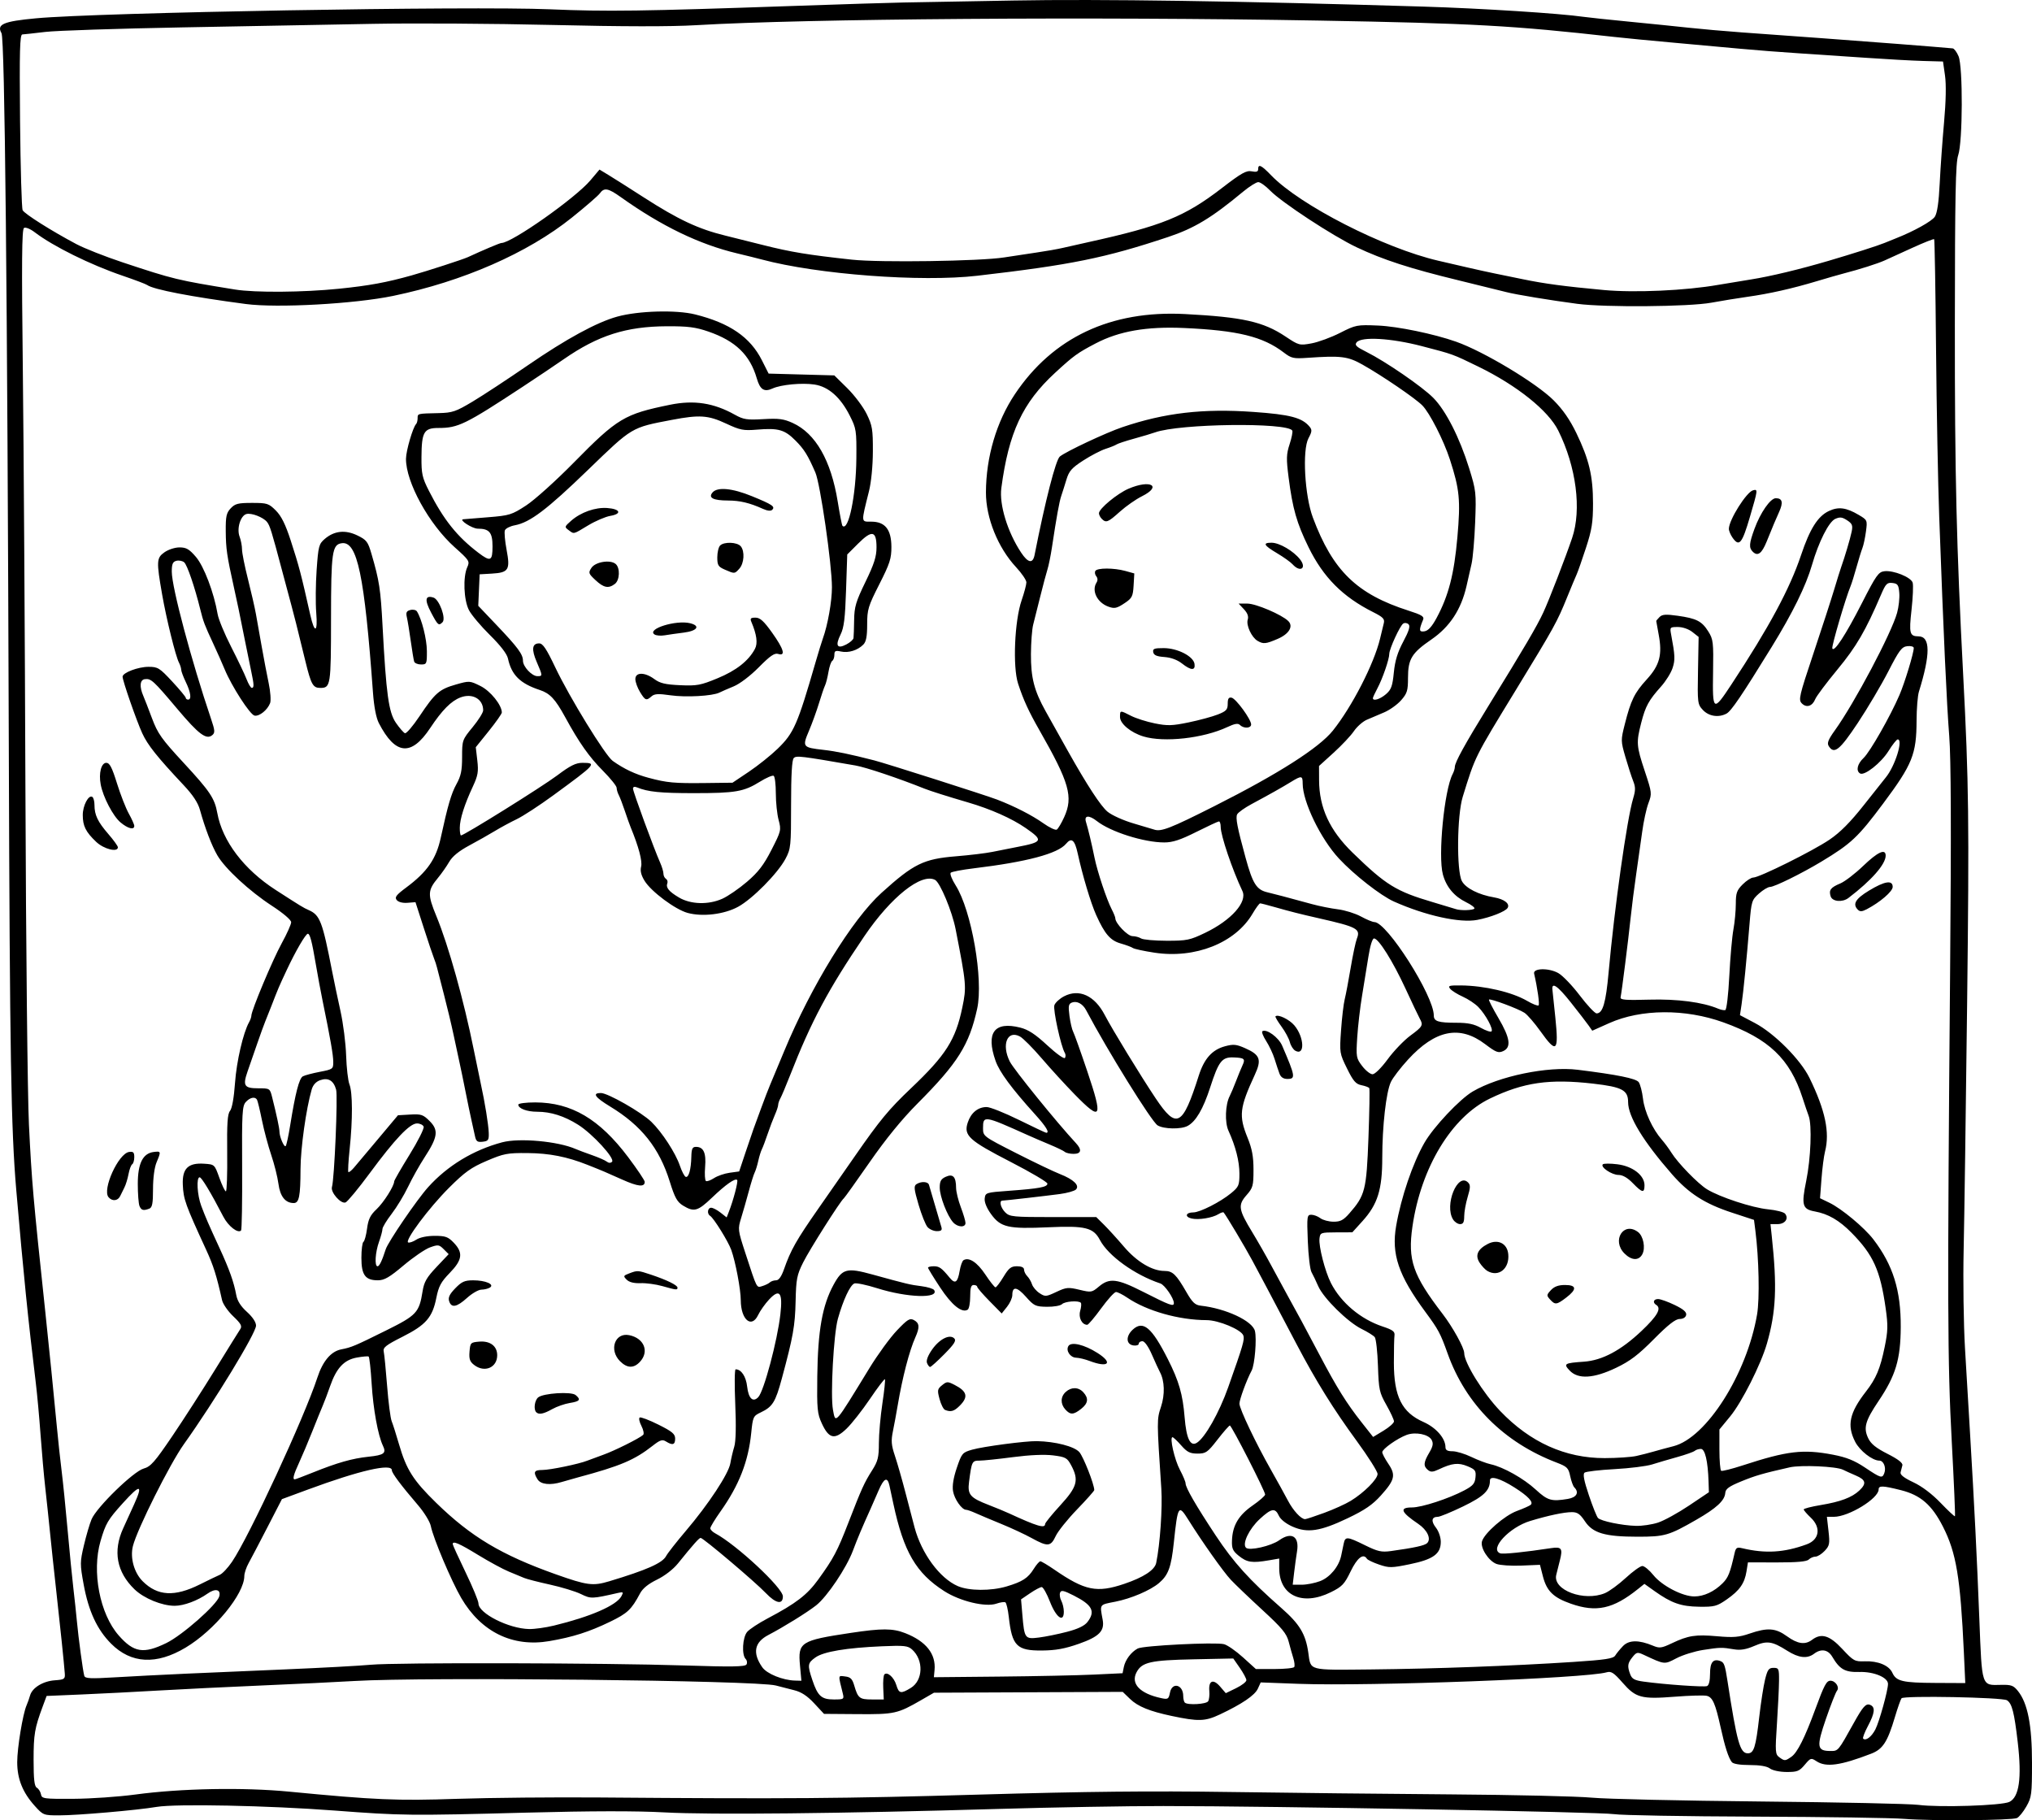 <?xml version="1.0" encoding="UTF-8" standalone="no"?>
<!-- Created with Inkscape (http://www.inkscape.org/) -->

<svg
   xmlns:dc="http://purl.org/dc/elements/1.1/"
   xmlns:cc="http://creativecommons.org/ns#"
   xmlns:rdf="http://www.w3.org/1999/02/22-rdf-syntax-ns#"
   xmlns:svg="http://www.w3.org/2000/svg"
   xmlns="http://www.w3.org/2000/svg"
   xmlns:sodipodi="http://sodipodi.sourceforge.net/DTD/sodipodi-0.dtd"
   xmlns:inkscape="http://www.inkscape.org/namespaces/inkscape"
   id="svg41952"
   version="1.0"
   viewBox="0 0 867.85 777.338"
   inkscape:version="0.92.2 5c3e80d, 2017-08-06"
   sodipodi:docname="EPA-familywaves.svg"
   width="867.85"
   height="777.338">
  <defs
     id="defs5935" />
  <sodipodi:namedview
     pagecolor="#ffffff"
     bordercolor="#666666"
     borderopacity="1"
     objecttolerance="10"
     gridtolerance="10"
     guidetolerance="10"
     inkscape:pageopacity="0"
     inkscape:pageshadow="2"
     inkscape:window-width="1436"
     inkscape:window-height="856"
     id="namedview5933"
     showgrid="false"
     inkscape:snap-global="false"
     inkscape:zoom="0.86608163"
     inkscape:cx="23.458135"
     inkscape:cy="451.03692"
     inkscape:window-x="4"
     inkscape:window-y="0"
     inkscape:window-maximized="1"
     inkscape:current-layer="svg41952"
     fit-margin-top="0"
     fit-margin-left="0"
     fit-margin-right="0"
     fit-margin-bottom="0" />
  <path
     style="opacity:1;fill:#000000;fill-opacity:1;stroke:#ffad85;stroke-width:8.182;stroke-miterlimit:4;stroke-dasharray:none;stroke-opacity:1"
     d=""
     id="path6633"
     inkscape:connector-curvature="0" />
  <path
     style="fill:#000000"
     d="m 813.35,776.764 c -5.225,-0.424 -34.025,-0.854 -64,-0.956 -29.975,-0.102 -56.975,-0.58 -60,-1.062 -5.824,-0.929 -145.149,-3.434 -192.5,-3.461 -15.4,-0.009 -47.125,0.547 -70.5,1.236 -67.171,1.978 -122.851,2.556 -142.5,1.48 -12.177,-0.667 -31.263,-0.634 -59,0.101 -50.016,1.326 -53.204,1.291 -82,-0.893 -28.218,-2.14 -67.687,-2.949 -75.947,-1.556 -8.461,1.427 -33.722,3.616 -41.732,3.616 -6.524,0 -6.763,-0.093 -10.289,-4 -5.211,-5.775 -7.532,-11.547 -7.532,-18.733 0,-6.12 2.381,-20.567 3.999,-24.267 0.481,-1.1 1.155,-3.001 1.497,-4.224 0.919,-3.284 5.523,-6.1 10.564,-6.459 4.038,-0.288 4.424,-0.543 4.271,-2.817 -0.248,-3.68 -2.109,-21.642 -3.78,-36.5 -0.804,-7.15 -1.934,-17.725 -2.509,-23.5 -0.576,-5.775 -1.506,-14.55 -2.066,-19.5 -0.561,-4.95 -1.461,-15.075 -2,-22.5 -0.539,-7.425 -1.445,-17.325 -2.013,-22 -3.292,-27.076 -5.329,-47.173 -8.362,-82.5 -2.236,-26.034 -2.771,-57.734 -3.186,-188.5 C 3.144,123.749 2.045,16.61 0.632,14.145 -1.52,10.391 1.449,9.116 15.35,7.823 c 26.921,-2.503 185.679,-5.29 219.5,-3.853 24.207,1.029 39.226,0.824 103.5,-1.413 21.725,-0.756 43.1,-1.427 47.5,-1.492 4.4,-0.065 25.55,-0.445 47,-0.845 36.404,-0.679 97.26,0.223 175,2.594 24.717,0.754 58.425,2.907 68.5,4.376 1.925,0.281 10.7,1.211 19.5,2.067 8.8,0.856 20.275,2.023 25.5,2.593 5.225,0.57 15.35,1.461 22.5,1.981 7.15,0.519 22.675,1.645 34.5,2.502 19.23,1.393 48.906,3.703 55.629,4.331 0.621,0.058 1.746,1.568 2.5,3.355 1.908,4.522 1.795,36.609 -0.149,42.25 -1.117,3.241 -1.388,17.006 -1.429,72.5 -0.047,63.754 0.686,94.562 3.556,149.5 2.405,46.021 2.603,62.421 1.69,140 -0.531,45.1 -1.201,92.575 -1.489,105.5 -0.288,12.925 -0.031,31.825 0.573,42 0.603,10.175 1.579,26.6 2.167,36.5 1.849,31.098 2.903,52.152 3.955,79 1.153,29.435 0.833,28.459 9.262,28.267 4.395,-0.1 5.332,0.245 7.274,2.681 4.126,5.175 5.96,14.576 5.96,30.553 0,13.489 -0.168,14.793 -2.408,18.704 -1.324,2.312 -3.124,4.533 -4,4.936 -2.237,1.029 -36.662,1.283 -48.092,0.356 z m 44.821,-7.243 c 4.22,-2.031 5.371,-10.185 3.593,-25.447 -1.497,-12.845 -2.451,-16.569 -4.602,-17.958 -1.962,-1.267 -44.155,-2.061 -45.042,-0.847 -0.402,0.55 -1.668,4.15 -2.814,8 -3.173,10.663 -5.167,13.739 -10.15,15.66 -13.099,5.049 -19.253,5.904 -23.32,3.239 -2.351,-1.54 -2.544,-1.483 -5.054,1.5 -2.307,2.742 -3.207,3.098 -7.771,3.07 -2.943,-0.018 -5.995,-0.663 -7.102,-1.5 -1.257,-0.951 -4.297,-1.468 -8.628,-1.468 -4.173,0 -7.045,-0.47 -7.641,-1.25 -1.456,-1.907 -2.933,-6.489 -4.754,-14.75 -2.259,-10.253 -3.43,-12.936 -5.913,-13.552 -1.168,-0.29 -7.285,-0.123 -13.594,0.371 -14.395,1.126 -16.715,0.506 -22.398,-5.991 -3.717,-4.249 -4.856,-4.991 -6.798,-4.426 -8.881,2.583 -101.436,6.045 -131.54,4.92 l -16.207,-0.605 -1.212,2.66 c -1.298,2.85 -6.797,6.584 -16.249,11.034 -6.293,2.963 -9.135,3.048 -20.626,0.616 -9.347,-1.978 -14.371,-4.028 -17.675,-7.213 l -3.175,-3.06 -40.301,0.179 -40.301,0.179 -5.524,3.187 c -10.021,5.781 -11.369,6.079 -26.984,5.963 l -14.46,-0.108 -4.206,-4.515 c -2.973,-3.192 -5.476,-4.831 -8.54,-5.592 -2.384,-0.592 -5.909,-1.497 -7.834,-2.011 -8.256,-2.204 -150.004,-3.718 -180,-1.922 -7.425,0.445 -25.2,1.305 -39.5,1.911 -14.3,0.607 -34.1,1.576 -44,2.155 -9.9,0.579 -24.736,1.338 -32.97,1.687 l -14.97,0.635 -1.672,4.5 c -3.433,9.239 -3.889,11.906 -3.889,22.771 0,8.445 0.335,11.322 1.389,11.929 0.764,0.44 1.558,1.7 1.765,2.8 0.355,1.887 1.138,1.996 13.861,1.925 7.417,-0.041 19.335,-0.866 26.485,-1.833 19.385,-2.623 46.023,-3.121 65.639,-1.228 36.878,3.559 45.804,3.94 71.829,3.067 14.043,-0.471 41.507,-0.729 61.032,-0.574 80.167,0.638 103.272,0.462 162,-1.237 45.731,-1.323 73.167,-1.607 107,-1.108 25.025,0.369 67.55,0.83 94.5,1.024 26.95,0.194 53.95,0.823 60,1.398 6.05,0.575 38.45,1.31 72,1.634 33.55,0.324 63.925,0.975 67.5,1.446 8.931,1.176 35.551,0.31 38.821,-1.263 z M 765.124,750.215 c 2.513,-1.76 5.711,-8.132 10.167,-20.256 3.799,-10.339 4.782,-12.19 6.472,-12.19 2.153,0 4.001,2.793 2.813,4.25 -0.561,0.688 -2.688,6.097 -4.728,12.021 -4.128,11.993 -3.883,13.729 1.941,13.729 3.347,0 3.194,0.184 10.044,-12.127 3.805,-6.839 5.082,-8.254 6.84,-7.58 2.346,0.9 2.095,3.438 -0.896,9.057 -1.416,2.659 -2.335,5.074 -2.043,5.366 1.11,1.11 3.578,-0.74 5.221,-3.915 1.664,-3.216 5.396,-16.664 5.396,-19.443 0,-2.739 -6.005,-5.264 -12.116,-5.094 -6.233,0.173 -8.478,-1.074 -11.675,-6.487 -1.828,-3.094 -4.755,-3.587 -7.768,-1.309 -2.951,2.232 -6.587,1.825 -11.495,-1.287 -6.436,-4.08 -8.591,-4.389 -14.096,-2.021 -3.447,1.483 -5.863,1.886 -8.574,1.43 -5.252,-0.883 -5.942,-0.87 -13.275,0.269 -3.575,0.555 -8.686,2.15 -11.357,3.544 -5.221,2.725 -4.905,2.758 -14.01,-1.492 -2.63,-1.227 -3.024,-1.146 -4.75,0.986 -2.119,2.617 -2.287,3.91 -0.96,7.399 0.74,1.948 1.875,2.557 5.75,3.087 8.975,1.229 25.708,2.408 27.022,1.903 0.822,-0.315 1.305,-2.272 1.305,-5.287 0,-4.942 1.365,-6.565 4.509,-5.358 1.502,0.576 1.895,1.7 2.924,8.358 4.079,26.407 5.368,31 8.7,31 2.592,0 3.399,-2.565 4.875,-15.5 0.69,-6.05 1.81,-13.25 2.488,-16 1.05,-4.258 1.587,-5 3.619,-5 2.23,0 2.383,0.359 2.347,5.5 -0.022,3.025 -0.424,11.309 -0.894,18.408 -0.791,11.934 -0.717,13.009 0.98,14.25 2.308,1.687 2.528,1.678 5.227,-0.212 z M 515.996,726.534 c 0.42,-0.68 0.641,-2.659 0.491,-4.399 -0.384,-4.453 1.675,-5.286 4.614,-1.869 l 2.423,2.817 4.413,-2.144 c 2.427,-1.179 4.398,-2.712 4.38,-3.407 -0.018,-0.695 -1.285,-3.063 -2.814,-5.263 l -2.781,-4 -16.936,0.354 c -18.388,0.384 -22.068,1.214 -24.355,5.492 -2.625,4.912 1.393,9.143 10.534,11.091 2.872,0.612 3.163,0.426 3.725,-2.386 0.927,-4.635 5.66,-3.394 5.66,1.484 0,1.173 0.3,2.433 0.667,2.8 1.171,1.171 9.186,0.714 9.979,-0.569 z m -156.029,-3.264 c -2.042,-8.279 -2.121,-7.686 0.975,-7.329 2.287,0.264 3.06,1.026 3.882,3.829 1.61,5.488 2.261,6 7.635,6 h 4.99 l -0.228,-4.988 c -0.125,-2.744 0.099,-5.315 0.499,-5.715 1.267,-1.267 4.095,1.256 5.087,4.538 1.113,3.682 1.919,3.843 6.192,1.237 5.273,-3.215 5.557,-11.891 0.537,-16.413 -1.795,-1.617 -3.357,-1.784 -12.865,-1.372 -15.209,0.659 -24.915,2.286 -28.391,4.762 -3.388,2.413 -3.496,3.196 -1.326,9.666 2.294,6.841 3.892,8.285 9.167,8.285 4.257,0 4.433,-0.115 3.845,-2.5 z m 478.777,-17.75 c -1.475,-31.799 -3.234,-42.37 -8.902,-53.508 -4.746,-9.326 -9.57,-13.516 -18.001,-15.633 -7.758,-1.949 -9.491,-2.004 -9.491,-0.304 0,3.868 -12.805,11.696 -19.133,11.696 h -2.967 l 0.684,6.043 c 0.616,5.447 0.456,6.285 -1.625,8.5 -1.27,1.351 -3.04,2.457 -3.934,2.457 -0.894,0 -2.189,0.562 -2.877,1.25 -0.869,0.868 -5.031,1.243 -13.609,1.227 l -12.357,-0.023 -0.615,3.843 c -0.823,5.149 -2.965,8.186 -8.471,12.009 -4.182,2.904 -5.248,3.184 -11.774,3.092 -7.74,-0.109 -11.814,-1.544 -19.091,-6.725 l -4.268,-3.038 -2.732,2.191 c -10.646,8.539 -17.811,10.102 -28.716,6.265 -7.461,-2.625 -10.29,-5.401 -11.899,-11.676 l -1.26,-4.916 -7.929,0.334 c -4.361,0.184 -9.166,-0.142 -10.678,-0.725 -3.371,-1.299 -6.939,-6.86 -6.162,-9.606 0.994,-3.514 9.654,-11.06 14.911,-12.994 2.75,-1.012 5.408,-2.196 5.908,-2.632 1.298,-1.133 -1.092,-3.689 -6.908,-7.39 -6.14,-3.907 -10.5,-5.175 -10.5,-3.054 0,4.321 -2.61,6.847 -11.529,11.157 -5.019,2.425 -9.851,4.409 -10.739,4.409 -2.667,0 -2.986,1.861 -0.797,4.645 1.17,1.488 2.065,4.104 2.065,6.038 0,5.169 -3.229,7.504 -13.221,9.56 -7.81,1.607 -8.829,1.619 -13.122,0.156 -2.56,-0.872 -4.906,-1.994 -5.215,-2.492 -1.515,-2.452 -4.126,-0.423 -6.942,5.395 -2.657,5.49 -3.629,6.509 -8.5,8.916 -12.154,6.006 -22,1.416 -22,-10.256 v -4.138 l -4.25,0.729 c -7.447,1.278 -9.535,0.959 -13.167,-2.01 -2.448,-2.001 -2.891,-3.056 -2.754,-6.555 0.247,-6.31 2.836,-10.675 8.774,-14.796 2.926,-2.031 5.347,-4.142 5.379,-4.692 0.077,-1.324 -14.312,-29.479 -15.072,-29.491 -0.324,-0.005 -2.686,2.691 -5.249,5.991 -4.279,5.51 -4.978,6 -8.557,6 -3.202,0 -4.446,-0.624 -6.971,-3.5 -1.69,-1.925 -3.363,-3.5 -3.717,-3.5 -1.326,0 0.862,9.616 3.178,13.966 1.323,2.485 2.405,5.068 2.405,5.741 0,1.844 4.433,9.507 12.892,22.287 7.642,11.544 14.369,18.976 28.043,30.98 7.791,6.839 10.353,11.084 11.483,19.027 1.117,7.857 -0.414,7.446 26.77,7.176 27.135,-0.27 60.681,-1.512 86.312,-3.195 13.789,-0.906 17.189,-1.423 18,-2.74 0.55,-0.893 2.037,-2.707 3.304,-4.032 2.534,-2.648 6.763,-2.705 12.817,-0.173 2.783,1.164 3.651,1.054 8,-1.009 7.097,-3.367 10.142,-3.839 19.46,-3.02 6.904,0.607 9.301,0.41 13.794,-1.136 7.672,-2.639 11.098,-2.397 15.966,1.129 4.565,3.307 7.766,3.764 10.718,1.532 3.964,-2.999 7.49,-1.934 12.92,3.901 4.76,5.115 5.318,5.423 9.538,5.267 5.689,-0.211 10.406,1.74 11.845,4.898 1.659,3.641 4.324,4.27 18.392,4.34 l 12.754,0.063 z m -497.076,5.74 c -0.929,-9.949 0.227,-10.692 21.683,-13.917 13.312,-2.001 17.906,-1.983 23.23,0.093 8.905,3.474 13.206,8.883 12.556,15.793 l -0.286,3.042 28,-0.27 c 15.4,-0.148 33.533,-0.532 40.296,-0.853 l 12.296,-0.583 0.534,-2.647 c 0.622,-3.078 3.116,-6.403 5.935,-7.912 2.346,-1.255 33.07,-2.795 36.849,-1.847 1.44,0.361 5.092,2.897 8.115,5.634 l 5.496,4.977 h 7.93 c 4.362,0 8.168,-0.384 8.458,-0.853 0.29,-0.469 0.118,-2.157 -0.383,-3.75 -0.501,-1.593 -1.397,-4.785 -1.993,-7.093 -0.893,-3.462 -2.854,-5.826 -11.199,-13.5 -5.564,-5.117 -11.643,-10.929 -13.509,-12.916 -3.189,-3.395 -12.194,-16.114 -18.152,-25.637 -4.187,-6.693 -4.505,-6.193 -6.193,9.75 -1.118,10.556 -2.349,13.908 -6.356,17.299 -3.681,3.116 -11.883,6.614 -18.625,7.943 -6.967,1.374 -6.651,0.921 -5.402,7.758 0.869,4.76 -1.523,7.177 -10.098,10.202 -6.039,2.13 -9.921,2.839 -15.834,2.889 -10.752,0.092 -12.786,-1.965 -14.166,-14.325 -0.352,-3.154 -1.007,-5.961 -1.455,-6.238 -0.448,-0.277 -2.171,-0.031 -3.829,0.547 -4.607,1.606 -15.498,-1 -22.264,-5.328 -12.047,-7.707 -17.33,-16.759 -21.735,-37.246 -0.591,-2.75 -1.341,-6.237 -1.666,-7.75 -0.863,-4.018 -2.354,-3.378 -4.659,1.998 -1.119,2.611 -2.646,6.099 -3.392,7.75 -3.684,8.15 -5.612,12.722 -7.557,17.921 -2.776,7.42 -11.024,19.688 -15.729,23.395 -3.818,3.008 -13.879,9.246 -20.39,12.643 -6.008,3.134 -6.869,7.673 -2.615,13.78 1.95,2.799 8.736,5.558 14.002,5.693 l 2.712,0.07 z m -263.317,3.544 c 9.075,-0.406 28.875,-1.262 44,-1.9 15.125,-0.639 31.325,-1.52 36,-1.959 10.684,-1.002 100.006,-0.798 134.095,0.306 20.038,0.649 25.762,0.56 26.363,-0.413 0.422,-0.683 0.267,-1.743 -0.345,-2.355 -1.755,-1.755 -1.344,-9.218 0.637,-11.563 0.963,-1.139 4.9,-3.734 8.75,-5.767 12.137,-6.408 16.859,-10.033 21.59,-16.573 6.582,-9.101 8.14,-12.037 12.898,-24.31 5.685,-14.664 6.755,-17.023 10.134,-22.352 2.469,-3.893 2.88,-5.546 2.885,-11.594 0.003,-3.88 0.678,-11.517 1.5,-16.97 0.822,-5.454 1.306,-10.104 1.077,-10.334 -0.23,-0.23 -3.109,3.557 -6.397,8.416 -3.289,4.859 -7.778,10.567 -9.978,12.685 -5.063,4.876 -7.524,4.363 -10.558,-2.2 -1.942,-4.2 -2.131,-6.153 -1.952,-20.151 0.251,-19.596 2.149,-30.274 6.949,-39.094 3.768,-6.924 5.635,-7.414 16.655,-4.374 14.743,4.066 15.952,4.355 20.924,4.985 2.6,0.33 5.02,1.073 5.378,1.653 2.289,3.703 -11.531,3.253 -24.34,-0.794 -4.529,-1.431 -8.906,-2.344 -9.726,-2.029 -1.817,0.697 -4.807,7.105 -7.042,15.091 -1.829,6.534 -3.244,32.769 -2.097,38.883 1.141,6.081 0.496,6.819 15.564,-17.804 3.555,-5.81 8.834,-13.049 11.729,-16.086 4.578,-4.802 5.528,-5.382 7.286,-4.442 2.384,1.276 2.532,3.067 0.609,7.36 -2.592,5.783 -5.544,17.162 -7.563,29.151 -0.556,3.3 -1.467,8.229 -2.025,10.953 -0.837,4.084 -0.687,5.926 0.852,10.5 1.027,3.051 3.093,10.272 4.592,16.047 1.499,5.775 3.205,12.3 3.792,14.5 2.977,11.159 10.739,21.72 18.43,25.075 4.801,2.095 14.189,2.157 20.946,0.141 6.712,-2.003 9.079,-3.537 11.527,-7.466 1.114,-1.788 2.388,-3.25 2.831,-3.25 0.443,0 3.167,1.624 6.051,3.608 13.021,8.957 18.091,9.981 29.8,6.02 8.25,-2.791 12.999,-5.908 13.625,-8.944 1.653,-8.007 2.729,-23.596 2.189,-31.709 -1.945,-29.224 -1.946,-29.522 -0.148,-34.937 1.739,-5.236 1.563,-11.108 -0.445,-14.832 -0.506,-0.938 -2.048,-4.294 -3.426,-7.456 -1.508,-3.461 -3.125,-5.75 -4.061,-5.75 -0.855,0 -1.555,0.481 -1.555,1.07 0,0.588 -1.012,0.926 -2.25,0.75 -3.174,-0.451 -3.367,-3.891 -0.377,-6.701 4.443,-4.174 8.147,-1.088 15.043,12.534 4.743,9.369 6.371,15.015 7.17,24.861 0.735,9.059 2.415,12.583 5.19,10.891 3.508,-2.139 9.564,-12.845 13.415,-23.713 6.402,-18.072 7.104,-20.48 6.456,-22.167 -0.961,-2.503 -10.568,-6.504 -15.648,-6.517 -11.845,-0.029 -25.543,-3.907 -33.929,-9.606 -1.945,-1.321 -4.101,-2.402 -4.792,-2.402 -0.691,0 -3.548,3.15 -6.348,7 -2.8,3.85 -5.473,7 -5.94,7 -2.267,0 -3.83,-3.075 -3.012,-5.926 0.461,-1.608 0.58,-3.182 0.263,-3.499 -1.042,-1.042 -6.818,-0.599 -8.033,0.616 -0.655,0.655 -3.552,1.156 -6.437,1.112 -4.861,-0.073 -5.519,-0.387 -8.969,-4.275 -3.83,-4.316 -5.799,-4.56 -5.808,-0.719 -0.003,1.205 -1.024,3.465 -2.27,5.022 l -2.265,2.831 -5.23,-5.313 c -2.876,-2.922 -5.23,-5.658 -5.23,-6.081 0,-0.423 -0.675,-0.768 -1.5,-0.768 -1.131,0 -1.5,1.216 -1.5,4.941 0,2.718 -0.477,5.236 -1.06,5.596 -2.493,1.541 -6.789,-1.916 -11.774,-9.473 -2.841,-4.306 -5.166,-8.108 -5.166,-8.447 0,-0.34 1.093,-0.617 2.429,-0.617 2.394,0 3.347,0.686 6.848,4.931 2.29,2.777 3.388,2.015 4.223,-2.931 0.371,-2.194 1.11,-4.259 1.644,-4.589 2.316,-1.431 5.856,0.882 9.308,6.082 2.01,3.029 3.972,5.506 4.359,5.506 0.387,0 1.927,-2.025 3.422,-4.5 2.26,-3.742 3.227,-4.5 5.743,-4.5 1.955,0 3.025,0.505 3.025,1.429 0,0.786 0.616,2.044 1.368,2.797 0.752,0.752 1.67,2.319 2.039,3.482 0.369,1.163 1.813,2.862 3.209,3.777 2.402,1.574 2.788,1.546 7.179,-0.518 4.245,-1.996 5.084,-2.075 9.857,-0.93 5.042,1.21 5.322,1.163 8.359,-1.393 4.466,-3.757 7.776,-3.36 18.838,2.259 11.461,5.822 13.152,6.442 13.147,4.816 -0.006,-2.071 -3.913,-7.754 -5.752,-8.368 -10.947,-3.653 -22.265,-11.792 -25.84,-18.584 -2.772,-5.267 -6.254,-6.13 -21.885,-5.421 -17.299,0.784 -20.493,0.055 -24.6,-5.615 -1.885,-2.602 -2.9,-5.105 -2.715,-6.693 0.288,-2.471 0.557,-2.556 10.296,-3.264 13.002,-0.945 16.505,-1.598 16.479,-3.068 -0.011,-0.663 -7.07,-4.83 -15.685,-9.262 -17.881,-9.198 -20.16,-11.29 -18.331,-16.83 1.375,-4.167 4.366,-6.612 8.085,-6.612 1.432,0 7.63,2.475 13.773,5.5 6.144,3.025 11.397,5.5 11.674,5.5 1.535,0 -0.082,-2.666 -4.746,-7.824 -10.071,-11.139 -15.225,-18.115 -16.904,-22.878 -4.238,-12.023 -0.546,-17.013 10.525,-14.225 3.459,0.871 6.415,2.807 11.564,7.574 3.873,3.585 7.195,5.953 7.55,5.379 0.348,-0.564 0.317,-1.536 -0.069,-2.162 -1.642,-2.657 -5.112,-18.513 -4.455,-20.363 0.39,-1.1 2.246,-2.803 4.125,-3.784 6.444,-3.365 13.072,-0.322 17.391,7.984 3.169,6.095 15.36,26.049 21.719,35.549 8.983,13.42 11.506,12.098 18.426,-9.655 2.308,-7.255 5.716,-11.07 11.21,-12.549 3.586,-0.966 4.828,-0.847 8.595,0.819 6.396,2.829 7.139,4.861 4.144,11.338 -6.55,14.17 -6.928,17.495 -3.07,26.99 1.892,4.656 2.5,7.964 2.5,13.598 0,6.851 -0.24,7.719 -3.008,10.872 -3.71,4.226 -3.412,6.11 2.505,15.838 2.342,3.85 5.94,10.15 7.996,14 2.056,3.85 5.03,9.327 6.609,12.171 4.712,8.488 7.797,14.214 14.185,26.329 7.329,13.901 11.461,20.52 17.913,28.698 l 4.89,6.198 4.455,-2.691 c 2.45,-1.48 4.455,-3.264 4.455,-3.963 0,-0.7 -1.458,-3.853 -3.24,-7.007 -3.01,-5.328 -3.266,-6.516 -3.606,-16.735 -0.202,-6.05 -0.818,-11.556 -1.37,-12.235 -0.552,-0.679 -3.077,-2.254 -5.611,-3.5 -5.934,-2.918 -16.282,-13.121 -18.526,-18.265 -0.959,-2.2 -2.254,-4.9 -2.878,-6 -0.624,-1.1 -1.333,-7.062 -1.577,-13.25 -0.418,-10.61 -0.333,-11.25 1.491,-11.25 1.064,0 2.808,0.661 3.876,1.468 1.068,0.807 3.582,1.482 5.588,1.5 2.942,0.026 4.245,-0.65 6.744,-3.496 6.8,-7.744 7.369,-9.993 8.206,-32.431 0.42,-11.252 0.579,-20.757 0.354,-21.121 -0.225,-0.364 -1.731,-0.926 -3.347,-1.25 -2.416,-0.483 -3.511,-1.752 -6.167,-7.148 -3.176,-6.452 -3.218,-6.72 -2.547,-16.292 0.375,-5.352 1.078,-11.307 1.561,-13.232 0.483,-1.925 1.635,-8 2.56,-13.5 0.925,-5.5 2.112,-11.085 2.638,-12.412 1.651,-4.166 0.107,-4.996 -16.149,-8.684 -8.237,-1.869 -12.132,-2.855 -19,-4.813 -3.025,-0.862 -5.795,-1.573 -6.155,-1.579 -0.36,-0.007 -1.817,1.971 -3.237,4.394 -7.335,12.515 -24.493,19.334 -41.941,16.667 -4.492,-0.687 -8.617,-1.58 -9.167,-1.985 -0.55,-0.405 -2.92,-1.286 -5.266,-1.957 -4.389,-1.255 -6.783,-4.04 -10.427,-12.13 -2.294,-5.093 -5.82,-16.853 -7.871,-26.25 -1.275,-5.846 -2.653,-7.001 -4.991,-4.184 -3.509,4.228 -16.778,7.757 -39.445,10.492 -4.95,0.597 -9.366,1.442 -9.814,1.878 -0.448,0.436 0.497,2.86 2.101,5.388 6.789,10.705 11.938,40.204 9.195,52.676 -3.404,15.474 -8.27,23.215 -25.41,40.423 -6.714,6.741 -13.544,15.106 -20.487,25.094 -5.729,8.24 -10.711,15.208 -11.071,15.483 -1.45,1.106 -14.573,21.801 -17.357,27.373 -2.667,5.338 -3.003,7.064 -3.216,16.543 -0.237,10.547 -1.056,15.144 -5.878,32.995 -2.742,10.151 -3.958,12.1 -9.05,14.517 -3.166,1.502 -3.338,1.878 -4.031,8.778 -1.222,12.164 -5.194,22.313 -13.101,33.473 -2.408,3.399 -4.378,6.645 -4.378,7.215 0,0.57 0.944,1.541 2.097,2.158 9.132,4.887 28.903,23.303 28.903,26.922 0,3.665 -3.002,3.081 -7.292,-1.418 -4.573,-4.797 -26.735,-23.555 -27.829,-23.555 -0.663,0 -3.124,2.772 -9.748,10.976 -1.974,2.445 -5.657,5.28 -8.895,6.848 -3.661,1.773 -6.093,3.742 -7.207,5.836 -3.708,6.969 -5.356,8.53 -12.828,12.148 -8.964,4.341 -15.858,6.538 -25.949,8.268 -15.676,2.689 -29.124,-3.886 -37.603,-18.385 -4.222,-7.22 -11.965,-25.52 -13.012,-30.753 -0.364,-1.821 -2.809,-5.815 -5.432,-8.875 -7.264,-8.473 -11.206,-13.734 -11.206,-14.957 0,-3.072 -13.73,0.079 -35.724,8.199 l -11.224,4.144 -6.2,12.025 c -3.41,6.614 -7.022,13.502 -8.026,15.306 -1.004,1.804 -1.831,4.279 -1.836,5.5 -0.034,7.698 -12.775,23.229 -25.088,30.583 -12.47,7.447 -23.276,6.875 -31.797,-1.683 -6.011,-6.037 -9.643,-13.866 -11.733,-25.29 -1.585,-8.664 -1.579,-9.562 0.106,-16.711 0.98,-4.155 2.45,-9.158 3.268,-11.117 2.14,-5.126 17.888,-20.461 22.252,-21.668 3.006,-0.831 4.734,-2.792 12.277,-13.931 4.828,-7.13 13.075,-19.938 18.326,-28.463 5.251,-8.525 10.04,-16.233 10.642,-17.129 0.89,-1.326 0.331,-2.355 -2.999,-5.523 -2.251,-2.141 -4.392,-5.233 -4.758,-6.871 -2.345,-10.5 -3.705,-14.812 -6.776,-21.477 -8.939,-19.404 -9.731,-21.613 -9.991,-27.866 -0.285,-6.871 2.275,-9.386 9.096,-8.932 4.475,0.298 4.477,0.299 6.524,6.048 1.126,3.163 2.377,5.75 2.78,5.75 0.403,0 0.653,-7.354 0.556,-16.341 -0.137,-12.706 0.134,-16.716 1.218,-18.026 0.858,-1.037 1.675,-5.618 2.123,-11.909 0.659,-9.245 3.483,-21.441 6.011,-25.96 0.534,-0.955 0.972,-2.208 0.972,-2.784 0,-2.201 9.057,-23.812 12.937,-30.868 2.235,-4.064 4.063,-8.134 4.063,-9.046 0,-0.975 -3.396,-3.871 -8.25,-7.034 -9.616,-6.266 -19.96,-15.832 -23.284,-21.532 -2.401,-4.117 -5.279,-11.645 -7.432,-19.437 -0.837,-3.029 -3.034,-6.36 -6.927,-10.5 -11.352,-12.074 -15.406,-17.157 -17.726,-22.23 -2.471,-5.402 -8.381,-22.409 -8.381,-24.117 0,-1.702 6.61,-4.216 11.086,-4.216 3.97,0 4.71,0.459 10.088,6.25 3.192,3.438 5.809,6.588 5.815,7 0.006,0.412 0.461,0.75 1.011,0.75 1.542,0 1.13,-3.09 -1,-7.5 -1.063,-2.2 -1.947,-4.569 -1.966,-5.264 -0.019,-0.695 -0.442,-2.045 -0.94,-3 -1.459,-2.796 -5.374,-18.644 -7.223,-29.236 -2.45,-14.036 -2.372,-15.507 0.946,-17.869 1.69,-1.203 4.523,-2.131 6.51,-2.131 2.876,0 4.152,0.742 7,4.068 3.437,4.015 7.721,15.312 9.265,24.432 0.373,2.2 2.979,8.5 5.793,14 2.814,5.5 5.762,11.688 6.552,13.75 0.79,2.062 1.803,3.75 2.25,3.75 1.019,0 0.975,-1.331 -0.231,-7 -0.527,-2.475 -1.676,-8.1 -2.554,-12.5 -2.86,-14.336 -3.186,-15.907 -4.869,-23.5 -2.989,-13.486 -3.413,-16.404 -3.473,-23.936 -0.051,-6.307 0.27,-7.787 2.115,-9.75 1.867,-1.987 3.154,-2.314 9.1,-2.314 6.48,0 7.135,0.209 10.175,3.25 2.349,2.349 4.107,5.887 6.342,12.764 3.545,10.905 4.405,14.177 8.361,31.783 1.838,8.18 3.247,7.687 2.554,-0.894 -0.329,-4.072 -0.252,-12.307 0.171,-18.302 0.714,-10.124 0.959,-11.063 3.45,-13.205 4.065,-3.497 8.783,-4.005 13.951,-1.504 3.919,1.897 4.506,2.664 6.018,7.855 3.357,11.528 3.897,15.039 4.731,30.753 1.553,29.264 2.616,36.957 5.724,41.437 1.513,2.18 3.236,4.167 3.83,4.417 0.594,0.249 3.4,-3.019 6.235,-7.262 6.636,-9.931 8.452,-11.513 15.536,-13.535 5.759,-1.644 5.924,-1.634 10.5,0.637 4.269,2.119 9.108,8.118 9.12,11.307 0.002,0.55 -2.501,4.112 -5.563,7.915 l -5.566,6.915 0.655,5.646 c 0.557,4.797 0.274,6.464 -1.878,11.085 -3.643,7.822 -5.588,13.959 -5.605,17.689 -0.008,1.788 0.223,3.25 0.514,3.25 1.315,0 34.718,-20.833 41.104,-25.636 5.561,-4.183 7.929,-5.364 10.75,-5.364 6.317,0 5.873,0.494 -12.531,13.942 -5.857,4.28 -12.832,8.828 -15.5,10.107 -2.668,1.279 -6.876,3.555 -9.351,5.058 -2.475,1.502 -7.425,4.301 -11,6.219 -4.363,2.341 -7.158,4.628 -8.502,6.956 -1.101,1.908 -3.257,4.984 -4.792,6.837 -4.44,5.36 -4.512,7.079 -0.68,16.381 5.178,12.57 11.719,35.943 15.953,57 1.106,5.5 2.455,12.025 2.998,14.5 1.761,8.027 3.284,17.418 3.405,21 0.105,3.099 -0.193,3.536 -2.597,3.813 -2.277,0.263 -2.811,-0.141 -3.306,-2.5 -0.325,-1.547 -1.001,-4.613 -1.502,-6.813 -0.501,-2.2 -1.623,-7.6 -2.493,-12 -0.87,-4.4 -1.984,-9.8 -2.474,-12 -0.49,-2.2 -1.649,-7.6 -2.575,-12 -0.926,-4.4 -2.804,-12.275 -4.173,-17.5 -1.369,-5.225 -2.7,-10.4 -2.959,-11.5 -0.259,-1.1 -0.845,-2.9 -1.302,-4 -0.458,-1.1 -2.425,-6.95 -4.372,-13 l -3.54,-11 -3.401,0.275 c -2.045,0.166 -3.881,-0.303 -4.604,-1.174 -0.992,-1.195 -0.27,-2.144 4.106,-5.403 8.895,-6.622 12.723,-12.144 14.694,-21.198 3.013,-13.835 4.504,-18.936 6.689,-22.876 1.944,-3.506 2.426,-5.82 2.426,-11.635 0,-7.127 0.082,-7.359 4.5,-12.725 2.475,-3.006 4.5,-6.238 4.5,-7.181 0,-4.845 -4.57,-7.452 -9.681,-5.521 -3.996,1.51 -7.866,5.419 -12.946,13.073 -8.103,12.211 -14.883,11.551 -21.943,-2.135 -1.142,-2.214 -2.059,-6.99 -2.495,-13 -3.64,-50.184 -6.692,-64.759 -13.355,-63.794 -4.099,0.594 -4.55,3.787 -4.565,32.344 -0.015,28.494 -0.165,29.45 -4.592,29.45 -3.126,0 -3.916,-1.425 -6.377,-11.5 -3.788,-15.502 -4.887,-19.893 -5.887,-23.5 -0.533,-1.925 -2.342,-8.675 -4.019,-15 -4.531,-17.09 -5.238,-19.366 -6.493,-20.903 -1.638,-2.006 -6.613,-3.918 -8.745,-3.361 -2.553,0.668 -4.24,6.242 -2.931,9.685 0.567,1.49 1.03,3.928 1.03,5.417 0,1.489 1.132,7.172 2.516,12.628 1.384,5.456 2.925,12.195 3.424,14.977 0.499,2.782 1.623,9.107 2.498,14.057 0.875,4.95 2.206,11.924 2.958,15.497 0.752,3.573 1.022,7.398 0.6,8.5 -1.129,2.95 -4.587,5.729 -6.638,5.334 -1.937,-0.373 -9.787,-12.54 -12.794,-19.83 -1.021,-2.475 -3.221,-7.425 -4.889,-11 -3.636,-7.791 -4.21,-9.306 -5.492,-14.5 -2.373,-9.614 -5.614,-19.089 -6.892,-20.144 -0.762,-0.629 -2.264,-0.914 -3.338,-0.633 -1.542,0.403 -1.952,1.382 -1.948,4.644 0.009,6.697 8.365,38.012 16.778,62.875 1.669,4.932 1.742,5.908 0.52,6.922 -2.535,2.104 -5.776,-0.323 -14.911,-11.163 -10.289,-12.209 -11.219,-13.062 -13.892,-12.737 -2.127,0.259 -2.38,3.225 -0.616,7.237 0.484,1.1 2.132,5.351 3.664,9.448 2.442,6.531 4.099,8.869 13.473,19 11.31,12.224 13.278,15.158 14.431,21.51 2.169,11.958 11.372,24.081 24.907,32.809 10.978,7.08 11.834,7.602 14.142,8.62 4.805,2.121 5.84,4.83 9.981,26.112 0.803,4.125 2.41,11.775 3.572,17 1.162,5.225 2.249,13.775 2.416,19 0.167,5.225 0.804,10.767 1.417,12.315 1.37,3.462 1.407,15.074 0.088,27.593 -0.545,5.175 -0.795,9.604 -0.557,9.843 0.239,0.239 1.328,-0.62 2.421,-1.908 1.093,-1.288 5.763,-6.843 10.378,-12.343 l 8.391,-10 5.22,-0.303 c 4.698,-0.273 5.529,0.006 8.313,2.79 3.891,3.891 3.491,6.796 -2.122,15.416 -2.183,3.353 -5.366,9.022 -7.073,12.597 -1.707,3.575 -4.868,8.792 -7.025,11.592 -2.157,2.801 -3.929,5.726 -3.937,6.5 -0.008,0.774 -0.664,3.208 -1.456,5.408 -1.617,4.489 -1.989,10.5 -0.65,10.5 0.792,0 1.92,-2.339 3.488,-7.23 1.029,-3.208 13.328,-21.228 18.131,-26.564 8.262,-9.178 19.273,-15.854 31.579,-19.145 7.336,-1.962 23.86,-0.463 31.423,2.851 1.1,0.482 4.25,1.662 7,2.623 2.75,0.96 5.582,2.204 6.292,2.763 0.824,0.648 1.64,0.67 2.25,0.059 1.367,-1.367 -8.325,-11.937 -14.504,-15.818 -5.931,-3.725 -11.654,-5.54 -17.47,-5.54 -4.386,0 -8.068,-1.385 -8.068,-3.035 0,-0.532 3.25,-0.958 7.25,-0.95 15.443,0.031 27.437,7.103 39.688,23.403 3.884,5.168 7.062,9.902 7.062,10.521 0,2.339 -2.893,2.05 -9.585,-0.958 -7.225,-3.247 -8.369,-3.732 -14.915,-6.326 -8.712,-3.453 -16.207,-4.927 -25.472,-5.011 -8.718,-0.079 -10.208,0.204 -17.516,3.328 -6.663,2.847 -9.329,4.751 -16.069,11.471 -8.611,8.586 -19.212,22.801 -17.443,23.391 0.585,0.195 2.159,-0.363 3.497,-1.239 1.46,-0.957 4.571,-1.594 7.781,-1.594 4.611,0 5.736,0.405 8.16,2.935 4.095,4.275 3.686,7.344 -1.721,12.904 -3.754,3.86 -4.738,5.692 -5.728,10.661 -1.662,8.346 -4.447,11.546 -14.435,16.588 -7.159,3.614 -8.423,4.614 -8.028,6.351 0.258,1.134 0.912,7.759 1.453,14.722 0.541,6.964 1.414,13.714 1.94,15 0.526,1.286 1.935,5.714 3.131,9.839 3.135,10.816 6.067,15.437 15.867,25 14.856,14.498 27.922,22.309 51.084,30.536 13.365,4.748 15.87,5.076 22.814,2.987 16.023,-4.821 22.726,-7.788 24.301,-10.758 0.661,-1.246 4.457,-6.09 8.436,-10.765 9.68,-11.374 18.266,-24.411 19.011,-28.869 0.334,-1.997 1.086,-5.189 1.67,-7.092 0.679,-2.212 0.832,-8.797 0.423,-18.25 -0.352,-8.134 -0.279,-14.79 0.162,-14.79 2.414,0 4.434,3.033 4.925,7.396 0.572,5.071 2.468,6.867 4.74,4.491 2.409,-2.519 8.154,-24.04 9.447,-35.387 1.061,-9.314 -0.307,-11.121 -4.796,-6.335 -1.72,1.834 -3.837,4.824 -4.705,6.643 -2.809,5.894 -7.381,2.003 -7.414,-6.309 -0.018,-4.645 -2.247,-16.43 -4.065,-21.5 -1.311,-3.656 -7.488,-13.597 -9.047,-14.561 -1.405,-0.869 -1.059,-3.439 0.464,-3.439 0.751,0 2.547,0.93 3.991,2.066 l 2.626,2.066 0.909,-2.316 c 1.979,-5.04 4.103,-13.154 3.58,-13.677 -0.878,-0.878 -4.878,1.936 -10.813,7.611 -6.006,5.742 -7.617,6.183 -12.258,3.353 -2.563,-1.563 -3.552,-3.342 -5.719,-10.293 -4.47,-14.338 -12.098,-23.93 -25.498,-32.063 -6.487,-3.938 -7.718,-5.747 -3.91,-5.747 2.958,0 17.274,8.172 21.537,12.294 4.549,4.399 10.336,13.286 12.181,18.706 0.842,2.475 1.976,4.639 2.52,4.809 1.269,0.397 2.262,-3.16 2.389,-8.559 0.081,-3.456 0.451,-4.25 1.977,-4.25 3.235,0 4.407,2.56 3.91,8.544 -0.253,3.048 -0.096,5.766 0.348,6.04 0.444,0.275 2.004,-0.285 3.466,-1.242 1.462,-0.958 4.473,-1.989 6.692,-2.292 l 4.034,-0.55 2.669,-8 c 1.468,-4.4 3.001,-8.9 3.408,-10 0.406,-1.1 1.89,-5.15 3.298,-9 1.407,-3.85 3.139,-8.35 3.847,-10 0.708,-1.65 3.434,-8.175 6.057,-14.5 11.463,-27.645 29.033,-56.196 41.538,-67.5 13.71,-12.393 17.935,-14.465 31.803,-15.591 5.804,-0.471 12.802,-1.318 15.552,-1.882 2.75,-0.564 7.475,-1.5 10.5,-2.082 11.047,-2.123 11.357,-2.794 3.738,-8.079 -5.922,-4.108 -14.976,-8.131 -24.665,-10.96 -8.58,-2.506 -16.075,-4.877 -18.573,-5.876 -11.18,-4.474 -25.038,-9.124 -29.5,-9.899 -23.422,-4.069 -25.243,-4.288 -26.361,-3.166 -0.77,0.773 -1.139,7.192 -1.139,19.839 0,17.812 -0.113,18.909 -2.398,23.197 -3.313,6.217 -14.11,17.142 -20.238,20.478 -5.941,3.233 -15.132,4.349 -21.539,2.615 -5.249,-1.42 -15.528,-9.068 -18.371,-13.668 -1.503,-2.431 -1.955,-4.284 -1.494,-6.121 0.585,-2.332 -1.065,-8.522 -4.48,-16.805 -0.454,-1.1 -1.574,-4.25 -2.491,-7 -0.916,-2.75 -2.076,-5.781 -2.578,-6.736 -0.501,-0.955 -0.911,-2.351 -0.911,-3.101 0,-0.751 -2.641,-4.03 -5.868,-7.288 -5.947,-6.003 -10.178,-12.012 -16.107,-22.874 -4.215,-7.723 -6.503,-10.173 -10.841,-11.604 -8.424,-2.78 -12.085,-6.403 -13.603,-13.461 -0.422,-1.96 -3.197,-5.566 -7.697,-10 -3.871,-3.814 -7.903,-8.604 -8.961,-10.645 -2.224,-4.29 -2.613,-14.184 -0.72,-18.338 1.149,-2.523 0.904,-2.91 -5.421,-8.563 -10.931,-9.771 -20.84,-27.805 -20.75,-37.765 0.031,-3.447 2.945,-13.435 4.32,-14.811 0.356,-0.356 0.647,-1.472 0.647,-2.48 0,-2.024 -0.174,-1.982 9,-2.188 5.854,-0.131 7.295,-0.621 14.5,-4.931 4.4,-2.632 15.042,-9.624 23.65,-15.537 16.423,-11.283 29.386,-18.335 38.134,-20.746 9.022,-2.487 25.16,-2.941 33.216,-0.935 14.78,3.68 23.549,9.696 28.538,19.579 l 2.875,5.695 14.03,0.385 14.03,0.385 5.555,5.479 c 3.055,3.014 6.768,7.954 8.251,10.979 2.419,4.934 2.692,6.58 2.658,16 -0.023,6.223 -0.7,13.148 -1.662,17 -3.417,13.681 -3.468,13 0.972,13 5.9,0 8.562,3.32 8.604,10.733 0.029,5.002 -0.655,7.123 -5.159,15.999 -4.775,9.411 -5.191,10.789 -5.191,17.179 0,5.131 -0.433,7.379 -1.655,8.602 -2.452,2.452 -6.323,3.651 -9.519,2.95 -2.374,-0.521 -2.826,-0.297 -2.826,1.4 0,1.111 -0.411,2.274 -0.913,2.585 -0.502,0.31 -1.233,2.457 -1.624,4.771 -0.391,2.313 -1.049,4.899 -1.463,5.745 -0.414,0.846 -1.57,4.238 -2.57,7.538 -1,3.3 -2.932,8.627 -4.293,11.837 -2.911,6.868 -2.725,7.112 6.187,8.12 5.47,0.619 11.285,1.823 21.675,4.489 5.001,1.283 47.724,14.914 52.5,16.75 7.425,2.855 14.975,6.719 19.724,10.095 2.598,1.847 5.187,3.072 5.753,2.723 0.566,-0.35 1.982,-2.728 3.147,-5.285 3.972,-8.718 2.269,-14.706 -10.589,-37.23 -4.588,-8.037 -6.839,-12.953 -9.081,-19.832 -2.339,-7.177 -1.505,-26.832 1.51,-35.573 1.12,-3.248 2.037,-6.698 2.037,-7.666 0,-0.968 -1.986,-3.893 -4.414,-6.5 -7.753,-8.325 -12.891,-21.081 -12.86,-31.929 0.043,-15.083 4.487,-30.165 12.354,-41.928 16.212,-24.24 40.946,-35.891 72.67,-34.232 24.618,1.287 33.409,3.25 42.899,9.581 5.705,3.806 5.982,3.879 11.116,2.943 2.896,-0.528 8.384,-2.545 12.197,-4.482 6.72,-3.414 7.218,-3.51 16.235,-3.132 8.358,0.35 23.843,3.553 33.303,6.889 11.845,4.176 34.319,17.68 41.688,25.048 3.92,3.92 6.955,8.297 9.712,14.007 5.423,11.229 7.1,18.315 7.1,30.001 0,8.171 -0.496,11.295 -3.026,19.04 -1.664,5.096 -3.44,10.165 -3.947,11.265 -0.507,1.1 -2.36,5.543 -4.119,9.872 -4.272,10.519 -5.421,12.598 -21.66,39.194 -18.022,29.518 -17.445,28.359 -22.89,45.933 -2.442,7.883 -2.683,31.65 -0.365,35.986 1.63,3.049 7.174,5.86 13.747,6.97 4.344,0.734 6.886,2.721 5.777,4.515 -0.945,1.529 -7.236,4.007 -12.956,5.102 -7.39,1.415 -22.036,-1.809 -35.562,-7.829 -5.642,-2.511 -17.028,-11.409 -23.5,-18.365 -7.824,-8.408 -15.5,-24.274 -15.5,-32.036 0,-3.406 -0.465,-3.47 -5,-0.691 -3.929,2.408 -8.956,5.234 -16.848,9.474 -2.942,1.58 -5.701,3.548 -6.131,4.373 -0.753,1.444 0.059,5.633 3.587,18.5 3.064,11.177 4.677,13.721 9.393,14.808 2.482,0.572 8.369,2.132 19.08,5.055 3.069,0.838 8.019,1.825 11,2.195 2.981,0.37 7.389,1.745 9.796,3.057 2.407,1.312 4.993,2.385 5.746,2.385 5.352,0 25.378,31.463 25.378,39.873 0,2.528 1.858,3.127 9.696,3.127 4.857,0 7.526,0.558 10.407,2.178 2.131,1.198 4.177,1.876 4.547,1.506 0.9,-0.9 -2.538,-7.241 -5.649,-10.422 -1.375,-1.406 -4.353,-3.384 -6.618,-4.397 -2.265,-1.013 -4.682,-2.522 -5.372,-3.353 -1.096,-1.321 -0.512,-1.504 4.618,-1.452 10.007,0.102 21.837,2.864 28.201,6.585 2.381,1.392 4.597,2.263 4.925,1.935 0.495,-0.495 -0.46,-7.299 -1.908,-13.58 -0.537,-2.331 6.197,-2.489 10.274,-0.241 1.859,1.026 6,5.324 9.202,9.553 3.202,4.228 6.448,7.688 7.215,7.688 2.631,0 3.954,-4.52 5.122,-17.5 2.479,-27.544 7.838,-65.536 10.476,-74.27 1.051,-3.478 1.052,-4.868 0.006,-7.5 -0.706,-1.777 -2.197,-6.38 -3.312,-10.23 -1.98,-6.833 -1.986,-7.167 -0.256,-14 2.607,-10.294 4.128,-13.391 9.416,-19.177 5.499,-6.017 6.682,-10.531 5.035,-19.209 -0.563,-2.963 -1.023,-5.518 -1.023,-5.679 0,-0.161 0.64,-0.932 1.422,-1.714 1.132,-1.132 2.712,-1.24 7.75,-0.527 8.045,1.138 10.296,2.295 13.079,6.726 2.084,3.318 2.232,4.588 2.022,17.33 -0.279,16.923 0.03,17.129 7.851,5.25 16.076,-24.418 24.909,-40.826 29.735,-55.235 3.74,-11.168 7.138,-16.561 11.841,-18.793 4.094,-1.943 7.416,-1.517 12.757,1.635 3.717,2.193 3.751,2.27 3.111,7.095 -0.356,2.683 -1.038,5.873 -1.517,7.088 -0.478,1.215 -1.62,4.91 -2.537,8.21 -0.917,3.3 -2.042,6.9 -2.499,8 -2.161,5.193 -8.153,25.585 -7.816,26.597 0.665,1.996 5.69,-5.68 12.664,-19.348 6.056,-11.868 7.056,-13.284 9.594,-13.58 3.892,-0.454 11.317,2.543 12.054,4.866 0.333,1.048 0.118,6.273 -0.477,11.611 -1.129,10.125 -0.817,11.3 3.016,11.338 5.061,0.05 5.105,7.63 0.136,23.626 -0.531,1.711 -0.979,7.264 -0.996,12.341 -0.045,14.384 -1.764,18.658 -14.215,35.356 -10.783,14.461 -13.694,17.199 -26.475,24.899 -8.384,5.051 -20.037,10.793 -21.903,10.793 -0.861,0 -2.997,1.279 -4.747,2.843 -3.028,2.705 -3.22,3.321 -3.986,12.75 -1.206,14.859 -2.637,29.34 -3.412,34.535 l -0.69,4.628 6.369,3.362 c 8.348,4.406 19.506,15.62 23.322,23.438 6.741,13.81 8.737,23.266 6.637,31.445 -0.494,1.925 -1.176,7.198 -1.515,11.717 l -0.616,8.217 3.989,1.927 c 5.226,2.525 14.925,10.6 18.785,15.639 8.4,10.967 11.786,21.823 11.695,37.5 -0.08,13.765 -2.141,20.634 -9.451,31.5 -5.726,8.511 -6.558,11.474 -4.462,15.891 1.166,2.456 3.308,4.193 8.279,6.712 4.506,2.283 6.584,3.89 6.334,4.898 -0.204,0.825 -0.55,2.175 -0.767,3 -0.268,1.016 1.487,2.383 5.437,4.237 3.678,1.726 7.979,4.973 11.645,8.789 3.197,3.328 5.96,5.905 6.14,5.725 0.18,-0.18 -0.433,-14.485 -1.361,-31.789 -1.834,-34.183 -1.919,-58.516 -0.701,-202.462 0.5,-59.083 0.383,-89.269 -0.384,-99 -1.085,-13.772 -2.431,-43.222 -4.274,-93.5 -0.514,-14.025 -1.125,-46.369 -1.357,-71.875 -0.232,-25.506 -0.595,-46.548 -0.805,-46.758 -0.211,-0.211 -4.392,1.446 -9.292,3.681 -4.899,2.236 -10.258,4.675 -11.908,5.421 -2.979,1.347 -10.792,3.825 -17.5,5.552 -1.925,0.495 -7.1,1.984 -11.5,3.308 -10.401,3.129 -20.182,5.332 -29.5,6.642 -4.125,0.58 -11.1,1.715 -15.5,2.523 -9.512,1.745 -45.318,2.047 -57.209,0.482 -11.543,-1.519 -26.31,-3.958 -30.291,-5.003 -1.925,-0.505 -11.15,-2.779 -20.5,-5.053 -20.697,-5.033 -32.112,-8.735 -43.412,-14.076 -10.128,-4.788 -32.121,-19.208 -37.034,-24.283 -1.895,-1.958 -4.154,-3.56 -5.018,-3.56 -0.865,0 -3.814,1.861 -6.554,4.136 -13.422,11.142 -20.749,15.566 -31.982,19.308 -26.842,8.943 -41.473,11.912 -81.5,16.538 -23.984,2.772 -68.204,-0.563 -92,-6.939 -1.925,-0.516 -6.65,-1.688 -10.5,-2.606 -16.249,-3.872 -32.339,-11.651 -49.752,-24.053 -5.406,-3.85 -7.087,-4.145 -8.941,-1.567 -0.719,0.999 -6.099,5.661 -11.957,10.358 -18.881,15.142 -46.531,27.245 -76.35,33.419 -16.493,3.415 -49.433,5.23 -62.832,3.463 -23.348,-3.08 -39.537,-6.197 -42.168,-8.118 -0.55,-0.402 -5.275,-2.188 -10.5,-3.971 -13.767,-4.696 -29.639,-12.541 -37.49,-18.529 -1.952,-1.489 -3.939,-2.293 -4.624,-1.87 -0.924,0.571 -1.04,14.435 -0.502,60.336 0.384,32.777 0.886,113.819 1.115,180.094 0.229,66.275 0.904,130.4 1.498,142.5 1.205,24.527 1.754,30.8 7.045,80.5 1.45,13.621 3.673,35.724 4.877,48.5 0.57,6.05 1.494,14.6 2.052,19 0.558,4.4 1.699,15.65 2.535,25 0.836,9.35 1.946,20.6 2.466,25 0.521,4.4 1.195,10.7 1.5,14 0.669,7.255 2.591,21.462 3.165,23.401 0.343,1.159 2.615,1.269 13.139,0.636 6.998,-0.421 20.149,-1.097 29.224,-1.504 z m 362.296,-57.939 c -2.862,-1.578 -8.712,-4.302 -13,-6.052 -4.288,-1.75 -9.214,-3.826 -10.947,-4.612 -1.733,-0.786 -3.567,-1.43 -4.076,-1.43 -1.837,0 -5.038,-4.576 -5.598,-8 -0.374,-2.292 0.187,-5.73 1.626,-9.961 2.103,-6.182 2.385,-6.515 6.522,-7.708 4.692,-1.353 22.827,-3.746 27.676,-3.652 7.901,0.153 16.027,2.26 18.14,4.702 1.753,2.027 6.36,13.756 6.36,16.193 0,0.361 -3.317,4.092 -7.371,8.291 -4.054,4.199 -8.156,9.323 -9.114,11.385 -2.091,4.5 -3.393,4.608 -10.219,0.844 z m 5.704,-6.015 c 0,-0.507 2.925,-4.109 6.5,-8.004 7.251,-7.901 8.026,-10.759 4.633,-17.09 -1.706,-3.183 -2.371,-3.548 -7.696,-4.223 -3.688,-0.467 -10.001,-0.192 -17.184,0.75 -6.245,0.819 -12.674,1.489 -14.285,1.489 -3.161,0 -3.321,0.326 -4.447,9.065 -0.707,5.49 0.398,6.78 8.479,9.902 3.025,1.168 6.909,2.775 8.631,3.57 11.955,5.517 15.369,6.526 15.369,4.543 z M 229.591,631.783 c -1.944,-3.113 -1.493,-4.014 2.009,-4.011 3.335,0.003 15.677,-2.554 19.25,-3.988 1.1,-0.441 4.16,-1.571 6.8,-2.51 4.791,-1.704 15.453,-7.022 17.035,-8.496 0.459,-0.428 0.123,-2.154 -0.746,-3.836 -0.87,-1.682 -1.2,-3.294 -0.733,-3.582 0.467,-0.288 4.065,1.08 7.996,3.041 5.89,2.938 7.148,3.988 7.148,5.968 0,2.657 -1.076,2.996 -3.903,1.23 -1.57,-0.981 -2.505,-0.679 -5.736,1.854 -7.751,6.075 -13.747,8.611 -31.86,13.476 -2.2,0.591 -5.305,1.472 -6.899,1.958 -4.93,1.502 -9.004,1.068 -10.36,-1.103 z m -0.574,-28.68 c -1.201,-1.201 -0.699,-5.062 0.824,-6.325 2.192,-1.819 14.115,-2.581 15.994,-1.021 2.369,1.966 1.83,2.707 -2.471,3.395 -2.193,0.351 -5.581,1.533 -7.53,2.628 -3.687,2.071 -5.682,2.458 -6.816,1.324 z m 225.988,-1.162 c -2.171,-2.399 -2.1,-5.458 0.174,-7.516 2.399,-2.171 5.458,-2.1 7.516,0.174 2.349,2.595 2.057,4.71 -0.98,7.099 -3.24,2.549 -4.58,2.597 -6.71,0.244 z m -51.387,0.172 c -0.678,-0.274 -1.733,-2.36 -2.346,-4.634 -1.014,-3.766 -0.918,-4.294 1.069,-5.903 2.035,-1.648 2.398,-1.658 5.346,-0.147 5.394,2.763 5.979,5.116 2.208,8.887 -2.402,2.402 -3.797,2.802 -6.278,1.798 z m -201.089,-19.174 c -1.866,-1.435 -2.259,-2.56 -2,-5.728 0.309,-3.785 0.474,-3.954 4.17,-4.258 4.642,-0.381 7.652,1.906 7.652,5.816 0,5.29 -5.39,7.578 -9.822,4.169 z m 62.276,-1.624 c -4.827,-4.827 -2.197,-12.344 3.894,-11.126 6.394,1.279 8.709,6.996 4.613,11.392 -2.663,2.858 -5.47,2.77 -8.506,-0.266 z m 131.106,0.751 c -0.409,-1.067 0.407,-3.212 2.184,-5.74 3.167,-4.507 7.524,-6.689 9.469,-4.743 0.937,0.937 0.005,2.416 -4.221,6.695 -2.983,3.021 -5.729,5.492 -6.101,5.492 -0.372,0 -0.971,-0.766 -1.331,-1.703 z m 69.44,-0.86 c -1.925,-0.728 -4.497,-1.35 -5.715,-1.381 -2.551,-0.065 -4.532,-3.039 -3.325,-4.992 1.202,-1.946 6.776,-0.617 12.415,2.959 6.794,4.309 4.669,6.458 -3.376,3.414 z M 191.818,555.669 c -0.496,-1.561 0.179,-2.972 2.629,-5.5 2.758,-2.845 4.008,-3.4 7.665,-3.4 5.251,0 9.259,1.74 7.123,3.092 -0.762,0.482 -2.396,0.884 -3.632,0.893 -1.236,0.008 -3.99,1.59 -6.121,3.515 -4.427,4 -6.706,4.416 -7.663,1.4 z m 91.032,-6.44 c -2.75,-0.773 -6.924,-1.333 -9.276,-1.244 -2.811,0.106 -4.84,-0.403 -5.923,-1.486 -1.529,-1.529 -1.452,-1.721 1.091,-2.688 3.528,-1.341 3.665,-1.333 9.323,0.558 6.73,2.249 11.285,4.475 11.285,5.515 0,1.107 -0.363,1.071 -6.5,-0.654 z m 113.279,-25.21 c -0.842,-0.963 -2.564,-5.276 -3.826,-9.585 -1.946,-6.644 -2.079,-7.972 -0.874,-8.735 2.058,-1.302 4.927,-1.131 5.34,0.32 0.43,1.511 4.554,15.543 5.29,18 0.4,1.335 -0.06,1.75 -1.938,1.75 -1.354,0 -3.151,-0.787 -3.993,-1.75 z m 10.948,-2 c -2.52,-2.785 -5.726,-11.103 -5.726,-14.854 0,-2.723 0.535,-3.682 2.572,-4.61 3.079,-1.403 4.389,-0.004 4.414,4.715 0.009,1.65 0.916,5.367 2.015,8.261 1.1,2.893 2,5.931 2,6.75 0,2.042 -3.339,1.877 -5.274,-0.261 z m -347.508,-7 c -0.395,-0.963 -0.719,-5.205 -0.719,-9.427 0,-8.77 2.164,-13.081 6.849,-13.64 3.093,-0.369 3.124,-0.251 1.151,4.471 -0.897,2.146 -1.5,6.716 -1.5,11.361 0,6.164 -0.327,7.896 -1.582,8.378 -2.528,0.97 -3.433,0.723 -4.2,-1.143 z m -13.227,-3.76 c -2.75,-3.313 4.235,-18.653 8.792,-19.31 1.784,-0.257 2.216,0.17 2.216,2.191 0,1.381 -0.399,2.757 -0.887,3.059 -0.488,0.301 -1.193,2.183 -1.568,4.182 -0.375,1.999 -1.171,4.591 -1.769,5.761 -0.598,1.17 -1.403,2.802 -1.789,3.627 -0.994,2.125 -3.439,2.365 -4.995,0.49 z m 500.114,-52.74 c -0.468,-1.238 -1.404,-4.05 -2.08,-6.25 -0.676,-2.2 -2.301,-5.666 -3.61,-7.702 -1.31,-2.036 -2.033,-3.917 -1.608,-4.18 1.789,-1.105 6.923,2.65 8.439,6.172 5.66,13.153 5.826,14.21 2.231,14.21 -1.696,0 -2.8,-0.736 -3.372,-2.25 z m 6.755,-9.8 c -0.901,-0.509 -1.947,-2.154 -2.324,-3.656 -0.377,-1.502 -1.996,-4.513 -3.599,-6.692 -1.602,-2.179 -2.747,-4.128 -2.544,-4.331 1.035,-1.035 5.909,1.301 8.068,3.867 4.258,5.06 4.556,13.159 0.398,10.812 z m 240.287,-60.202 c -2.393,-2.393 -1.095,-4.636 4.732,-8.176 6.715,-4.079 10.119,-4.61 10.119,-1.579 0,1.931 -5.375,6.552 -11.101,9.544 -1.959,1.024 -2.885,1.076 -3.75,0.211 z m -11.646,-5.74 c -0.846,-2.667 -0.023,-3.765 4.125,-5.498 1.92,-0.802 6.315,-4.17 9.767,-7.485 6.23,-5.982 9.606,-7.527 9.606,-4.394 0,3.691 -6.078,10.605 -15.894,18.081 -2.596,1.977 -6.878,1.58 -7.603,-0.704 z M 41.074,359.519 c -4.457,-4.237 -5.724,-6.774 -5.724,-11.462 0,-4.027 2.472,-8.733 4.068,-7.746 0.512,0.317 0.932,1.87 0.932,3.452 0,4.275 1.378,7.166 5.915,12.407 2.247,2.596 4.085,5.143 4.085,5.659 0,2.301 -5.996,0.807 -9.276,-2.311 z m 10.404,-8.296 c -3.217,-2.707 -7.455,-10.818 -8.467,-16.204 -0.91,-4.843 0.236,-9.25 2.404,-9.25 1.407,0 2.426,1.965 4.538,8.75 1.498,4.812 3.775,10.637 5.06,12.942 1.285,2.306 2.337,4.668 2.337,5.25 0,1.842 -2.74,1.147 -5.872,-1.489 z m 125.404,-68.704 c -0.223,-0.688 -0.875,-4.625 -1.45,-8.75 -0.574,-4.125 -1.318,-8.674 -1.653,-10.11 -0.486,-2.085 -0.189,-2.72 1.48,-3.156 1.149,-0.3 2.417,-0.026 2.817,0.61 2.071,3.288 4.212,11.824 4.241,16.906 0.031,5.494 -0.08,5.75 -2.499,5.75 -1.392,0 -2.714,-0.562 -2.937,-1.25 z m 7.219,-20.96 c -2.859,-5.401 -2.518,-7.486 1.04,-6.356 2.467,0.783 5.451,8.923 3.856,10.519 -1.641,1.641 -1.974,1.357 -4.896,-4.162 z M 748.579,235.599 c -1.687,-1.687 -1.551,-3.477 0.74,-9.745 2.54,-6.949 6.81,-13.084 9.108,-13.084 2.808,0 3.25,1.773 1.445,5.8 -1.795,4.007 -2.271,5.138 -5.341,12.7 -2.103,5.179 -3.839,6.442 -5.952,4.329 z m -8.636,-5.999 c -0.876,-1.251 -1.578,-2.962 -1.559,-3.802 0.085,-3.846 7.526,-15.678 10.32,-16.409 2.129,-0.557 2.106,-0.365 -1.337,11.382 -3.361,11.464 -4.57,12.903 -7.423,8.83 z M 71.033,701.68 c 6.861,-3.342 21.699,-16.438 22.621,-19.965 0.771,-2.948 -1.695,-3.516 -5.018,-1.154 -4.249,3.019 -10.144,5.208 -14.023,5.208 -5.452,0 -13.144,-3.156 -17.169,-7.043 -7.625,-7.364 -9.285,-16.284 -4.842,-26.019 1.365,-2.991 3.442,-7.551 4.615,-10.133 3.986,-8.773 2.758,-8.941 -4.745,-0.65 -6.391,7.062 -7.357,8.704 -9.536,16.198 -3.8,13.072 -0.32,31.124 7.773,40.318 6.446,7.323 10.588,7.983 20.323,3.24 z m 384.695,-4.802 c 4.688,-1.224 7.467,-2.563 8.728,-4.203 3.487,-4.536 2.065,-7.266 -5.885,-11.294 -4.307,-2.183 -5.363,-2.404 -5.819,-1.217 -0.306,0.797 -0.071,2.355 0.521,3.462 0.592,1.107 1.077,3.2 1.077,4.651 0,4.894 -3.286,2.529 -5.926,-4.265 -1.334,-3.434 -2.917,-6.243 -3.518,-6.243 -0.601,0 -2.832,1.182 -4.958,2.627 l -3.866,2.627 0.562,6.623 c 0.861,10.143 1.074,10.433 7.101,9.672 2.808,-0.355 8.201,-1.453 11.984,-2.441 z m -219.209,-2.642 c 15.714,-3.806 26.772,-8.62 28.89,-12.578 0.92,-1.719 0.769,-1.89 -1.257,-1.429 -11.451,2.609 -11.738,2.618 -16.079,0.507 -2.323,-1.129 -8.273,-2.941 -13.223,-4.026 -4.95,-1.085 -9.9,-2.362 -11,-2.838 -1.1,-0.475 -4.025,-1.688 -6.5,-2.694 -2.475,-1.007 -8.393,-4.21 -13.152,-7.12 -8.19,-5.007 -10.848,-6.141 -10.848,-4.628 0,0.364 2.475,5.79 5.5,12.058 3.025,6.268 5.5,12.247 5.5,13.287 0,4.231 12.986,10.777 21.669,10.923 2.293,0.039 7.018,-0.62 10.5,-1.463 z m 448.959,-13.882 c 1.855,-0.779 5.847,-3.701 8.872,-6.494 3.025,-2.793 6.212,-5.081 7.083,-5.084 0.87,-0.003 3,1.757 4.732,3.913 3.625,4.511 12.417,9.081 17.47,9.081 4.081,0 8.512,-2.069 12.087,-5.644 2.399,-2.399 3.189,-4.377 5.074,-12.713 0.567,-2.507 0.978,-2.779 3.35,-2.218 9.885,2.339 17.852,1.853 27.492,-1.677 5.432,-1.99 6.209,-7.165 1.712,-11.409 -1.65,-1.557 -3,-3.13 -3,-3.494 0,-0.365 3.263,-1.204 7.25,-1.866 8.463,-1.405 13.332,-3.236 16.486,-6.199 3.192,-2.999 2.828,-4.569 -1.486,-6.416 -2.062,-0.883 -4.526,-1.997 -5.474,-2.476 -2.841,-1.434 -17.948,-2.106 -22.776,-1.014 -11.51,2.605 -14.631,3.511 -20.766,6.025 -5.148,2.11 -6.611,3.175 -6.738,4.907 -0.239,3.247 -3.749,6.498 -12.351,11.44 -11.776,6.766 -13.476,7.256 -25.145,7.25 -13.911,-0.008 -19.099,-1.534 -22.457,-6.608 -2.029,-3.066 -3.199,-3.886 -5.543,-3.886 -3.361,0 -9.978,1.399 -17.821,3.767 -8.905,2.688 -17.547,12.004 -12.819,13.818 1.19,0.457 10.362,-0.478 21.774,-2.218 4.447,-0.678 5.029,0.13 3.736,5.189 -0.555,2.17 -1.257,4.973 -1.562,6.23 -1.575,6.501 11.895,11.546 20.821,7.799 z M 85.35,676.646 c 3.575,-1.787 7.413,-3.638 8.529,-4.114 1.116,-0.475 3.465,-2.979 5.219,-5.563 7.344,-10.819 30.868,-61.594 36.462,-78.699 2.29,-7.002 5.812,-11.157 10.18,-12.01 4.397,-0.858 5.672,-1.395 19.102,-8.049 13.12,-6.5 14.187,-7.646 15.646,-16.799 0.631,-3.955 1.737,-5.875 5.955,-10.335 l 5.18,-5.477 -2.121,-2.121 c -1.962,-1.962 -2.403,-2.02 -5.873,-0.765 -2.063,0.746 -7.133,4.209 -11.266,7.697 -6.013,5.073 -8.198,6.342 -10.936,6.35 -5.412,0.016 -7.079,-2.241 -7.079,-9.586 0,-3.457 0.391,-6.527 0.868,-6.823 0.478,-0.295 1.174,-2.839 1.547,-5.653 0.535,-4.035 1.39,-5.784 4.043,-8.272 3.043,-2.854 7.542,-9.954 7.542,-11.902 0,-0.427 2.952,-5.551 6.56,-11.388 3.608,-5.837 6.322,-11.232 6.031,-11.989 -0.291,-0.757 -1.572,-1.377 -2.847,-1.377 -3.1,0 -9.398,6.635 -20.242,21.325 -4.801,6.504 -9.424,12.092 -10.273,12.417 -1.986,0.762 -6.481,-4.344 -5.802,-6.59 1.039,-3.439 2.551,-38.782 1.779,-41.576 -1.08,-3.908 -3.365,-5.258 -6.831,-4.038 -1.769,0.623 -3.038,2.018 -3.602,3.962 -2.379,8.196 -4.749,25.077 -4.773,34 -0.031,11.624 -0.605,14.5 -2.894,14.5 -3.59,0 -5.823,-2.806 -6.535,-8.213 -0.383,-2.908 -1.766,-8.437 -3.074,-12.287 -1.307,-3.85 -3.098,-10.562 -3.98,-14.915 -0.882,-4.353 -1.835,-8.291 -2.119,-8.75 -0.865,-1.4 -2.996,-0.938 -4.783,1.038 -1.511,1.669 -1.68,4.721 -1.553,28.064 0.078,14.405 -0.127,26.46 -0.456,26.789 -1.358,1.358 -5.461,-1.836 -7.562,-5.888 -5.313,-10.246 -9.279,-16.838 -10.13,-16.838 -1.48,0 -1.047,7.606 0.696,12.23 1.91,5.068 3.053,7.703 7.864,18.133 4.11,8.91 6.082,14.457 7.065,19.868 0.464,2.554 1.906,4.841 4.57,7.247 2.43,2.196 3.892,4.403 3.892,5.877 0,3.16 -17.743,32.314 -30.821,50.645 -6.019,8.436 -19.957,36.283 -21.764,43.485 -1.257,5.009 0.502,11.365 4.158,15.021 6.35,6.35 13.647,6.76 24.427,1.37 z m 478.467,-1.42 c 4.208,-1.61 8.024,-6.229 8.997,-10.886 0.295,-1.413 0.77,-3.695 1.056,-5.07 0.665,-3.203 1.415,-3.15 9.112,0.639 5.476,2.696 7.046,3.046 11.123,2.478 10.022,-1.394 14.383,-2.354 15.422,-3.393 1.821,-1.821 0.063,-5.597 -3.828,-8.224 -7.425,-5.012 -8.184,-7 -2.673,-7 4.172,0 15.621,-3.728 22.325,-7.27 3.716,-1.963 4.555,-2.935 4.815,-5.578 0.282,-2.861 -0.078,-3.365 -3.392,-4.749 -3.902,-1.63 -6.61,-1.343 -12.18,1.291 -2.612,1.235 -3.552,1.294 -4.75,0.3 -2.004,-1.663 -1.883,-3.22 0.572,-7.381 1.589,-2.692 1.826,-3.949 1.027,-5.441 -1.303,-2.435 -6.935,-3.559 -10.719,-2.139 -4.035,1.514 -10.373,6.017 -10.373,7.37 0,0.623 1.165,2.846 2.589,4.942 3.278,4.823 2.786,6.909 -3.197,13.563 -3.546,3.943 -6.858,6.212 -14.138,9.683 -11.744,5.599 -17.17,6.424 -23.584,3.587 -2.804,-1.24 -5.124,-3.08 -5.825,-4.62 -1.59,-3.489 -3.165,-3.226 -8.135,1.355 -4.565,4.208 -7.624,10.572 -5.907,12.29 1.4,1.4 10.682,-0.7 14.217,-3.217 5.247,-3.736 8.631,-1.616 7.582,4.75 -0.341,2.07 -0.897,6.126 -1.235,9.014 l -0.615,5.25 h 3.84 c 2.112,0 5.655,-0.695 7.874,-1.544 z m 144.346,-25 c 2.578,-0.849 8.513,-4.112 13.188,-7.25 l 8.5,-5.706 -0.143,-4.5 c -0.279,-8.788 -1.502,-14 -3.287,-14 -0.918,0 -2.097,0.374 -2.62,0.831 -0.522,0.457 -3.875,1.645 -7.45,2.641 -3.575,0.995 -8.424,2.42 -10.776,3.166 -2.352,0.746 -9.552,1.644 -16,1.996 -6.448,0.352 -12.22,1.028 -12.827,1.504 -0.781,0.612 -0.245,3.422 1.836,9.614 1.617,4.812 3.373,9.199 3.903,9.749 1.288,1.337 10.207,3.191 16.177,3.362 2.647,0.076 6.922,-0.557 9.5,-1.406 z M 565.543,646.089 c 4.019,-1.474 9.107,-3.776 11.307,-5.116 5.691,-3.466 11.5,-9.28 11.5,-11.51 0,-1.045 -3.996,-7.367 -8.881,-14.047 -10.032,-13.721 -17.329,-25.46 -25.666,-41.291 -13.032,-24.746 -15.376,-29.175 -18.979,-35.855 -3.136,-5.814 -10.857,-18.765 -12.2,-20.462 -0.201,-0.254 -1.19,0.052 -2.197,0.682 -2.631,1.643 -8.642,2.607 -11.612,1.861 -2.959,-0.743 -2.368,-2.581 0.829,-2.581 2.83,0 11.578,-4.447 16.129,-8.198 3.295,-2.716 3.576,-3.372 3.576,-8.34 0,-5.298 -1.618,-11.635 -4.688,-18.368 -1.621,-3.555 -1.348,-11.171 0.529,-14.768 0.524,-1.004 1.729,-3.851 2.676,-6.326 0.947,-2.475 2.194,-5.512 2.771,-6.748 1.329,-2.849 0.866,-3.269 -3.801,-3.444 -4.957,-0.186 -6.351,1.604 -9.981,12.821 -2.978,9.203 -6.116,14.557 -9.636,16.441 -2.826,1.512 -10.171,1.377 -12.815,-0.237 -2.563,-1.564 -21.381,-31.892 -30.549,-49.235 -1.415,-2.677 -3.927,-4.034 -5.996,-3.24 -1.495,0.574 -1.66,1.447 -1.09,5.746 0.37,2.789 1.076,5.818 1.569,6.733 0.493,0.915 3.207,8.513 6.03,16.886 6.81,20.197 6.058,21.587 -5.362,9.905 -3.964,-4.055 -10.312,-10.996 -14.106,-15.425 -3.795,-4.429 -7.975,-8.628 -9.29,-9.331 -5.388,-2.884 -7.957,3.441 -4.34,10.684 1.678,3.36 20.117,26.106 28.277,34.883 2.628,2.827 2.249,4.561 -0.998,4.561 -1.54,0 -3.228,-0.376 -3.75,-0.837 -0.522,-0.46 -3.425,-1.866 -6.45,-3.124 -3.025,-1.258 -7.3,-3.098 -9.5,-4.088 -18.595,-8.368 -19,-8.431 -19,-2.947 0,3.465 0.05,3.502 14,10.599 7.7,3.917 16.168,7.969 18.818,9.006 5.866,2.294 8.572,4.901 6.861,6.612 -0.645,0.645 -3.762,1.519 -6.926,1.942 -5.785,0.773 -23.104,2.759 -24.503,2.81 -1.466,0.053 -0.719,3.058 1.25,5.027 1.855,1.855 3.333,2 20.429,2 h 18.429 l 3.321,3.284 c 1.827,1.806 5.655,6.018 8.506,9.359 5.498,6.442 12.039,10.356 17.304,10.356 3.492,0 5.003,1.455 9.35,9 2.581,4.48 3.724,5.562 6.165,5.834 10.711,1.195 22.035,6.48 23.117,10.788 0.843,3.359 -0.077,14.462 -1.404,16.932 -2.107,3.922 -5.216,12.367 -5.204,14.131 0.016,2.226 6.982,16.852 13.479,28.301 2.649,4.668 5.88,10.518 7.181,13 2.28,4.352 5.653,8.013 7.381,8.013 0.458,0 4.12,-1.206 8.139,-2.68 z m 104.057,-5.962 c 3.766,-0.623 4.965,-2.744 2.783,-4.925 -0.532,-0.532 -1.328,-2.703 -1.769,-4.825 -0.72,-3.465 -1.308,-4.051 -5.783,-5.762 -22.546,-8.618 -38.786,-24.858 -46.549,-46.55 -3.118,-8.712 -3.911,-10.194 -9.543,-17.839 -11.468,-15.565 -14.546,-24.642 -12.449,-36.71 2.131,-12.263 7.066,-26.754 12.09,-35.504 3.864,-6.73 15.084,-18.64 20.612,-21.879 11.185,-6.555 32.034,-10.866 44.858,-9.275 16.884,2.094 24.885,3.717 26.028,5.281 0.659,0.901 1.487,4.1 1.841,7.109 0.651,5.543 4.069,12.961 8.073,17.522 1.207,1.375 3.034,3.85 4.061,5.5 2.737,4.4 11.316,13.224 15.177,15.61 5.394,3.334 19.308,7.907 26.069,8.568 3.436,0.336 6.706,1.164 7.267,1.84 1.736,2.091 0.019,4.482 -3.218,4.482 h -2.99 l 0.563,5.25 c 2.311,21.544 1.829,32.167 -2.078,45.75 -2.559,8.897 -10.709,25.061 -15.681,31.101 l -4.611,5.601 v 8.59 c 0,4.724 0.338,8.796 0.75,9.047 0.412,0.252 4.575,-0.79 9.25,-2.316 19.013,-6.204 25.727,-6.999 38.485,-4.558 5.767,1.103 9.154,2.463 13.702,5.5 6.795,4.537 7.345,4.697 8.229,2.393 0.903,-2.354 -0.283,-5.359 -2.115,-5.359 -2.969,0 -8.369,-4.213 -10.332,-8.061 -3.587,-7.031 -2.44,-12.356 4.616,-21.439 4.335,-5.58 6.09,-9.755 7.988,-19 1.403,-6.837 1.467,-9.236 0.438,-16.5 -2.309,-16.3 -5.279,-22.871 -14.624,-32.35 -5.196,-5.27 -9.955,-8.029 -15.625,-9.058 -5.347,-0.97 -5.82,-2.652 -3.683,-13.092 1.957,-9.561 2.499,-23.887 1.047,-27.703 -0.481,-1.263 -1.674,-4.772 -2.651,-7.797 -5.362,-16.596 -14.375,-25.176 -33.78,-32.159 -16.316,-5.871 -35.183,-5.745 -48.758,0.325 l -7.242,3.238 -1.597,-2.28 c -0.879,-1.254 -4.311,-5.701 -7.627,-9.881 -5.611,-7.073 -8.237,-8.843 -7.779,-5.243 0.105,0.825 0.664,6.16 1.243,11.856 1.487,14.628 0.545,15.476 -6.394,5.752 -2.509,-3.516 -5.569,-7.051 -6.801,-7.857 -2.68,-1.753 -14.63,-6.202 -15.159,-5.644 -0.205,0.216 1.606,3.757 4.024,7.868 5.025,8.545 5.599,12.52 2.041,14.141 -2.043,0.931 -3.067,0.534 -7.729,-2.995 -10.831,-8.198 -21.264,-6.096 -32.927,6.632 -3.191,3.482 -6.478,7.774 -7.304,9.539 -2.036,4.345 -3.679,18.808 -3.682,32.42 -0.003,13.57 -1.967,19.846 -8.452,27.008 l -4.328,4.78 -6.862,0.025 c -6.647,0.024 -6.871,0.107 -7.167,2.64 -0.389,3.328 2.375,14.07 4.889,18.997 4.269,8.368 12.689,15.453 22.057,18.56 4.32,1.433 5.307,2.166 5.087,3.778 -0.15,1.1 -0.268,6.39 -0.262,11.755 0.017,14.369 3.419,21.171 12.622,25.241 5.387,2.382 9.401,6.97 9.409,10.754 0.003,1.278 0.815,1.75 3.009,1.75 1.653,0 5.271,1.093 8.041,2.43 2.77,1.336 6.48,2.742 8.245,3.124 5.39,1.167 14.08,6.048 19.276,10.829 5.083,4.676 6.664,5.136 13.683,3.976 z M 133.623,628.854 c 10.388,-4.19 16.841,-6.023 23.736,-6.744 6.682,-0.698 7.727,-1.489 6.194,-4.687 -2.118,-4.418 -4.17,-15.696 -4.828,-26.538 -0.374,-6.153 -0.952,-11.356 -1.286,-11.562 -0.333,-0.206 -2.624,-0.006 -5.091,0.445 -5.424,0.992 -8.676,4.479 -11.35,12.172 -1.019,2.93 -2.435,6.678 -3.147,8.328 -0.712,1.65 -2.722,6.6 -4.467,11 -1.744,4.4 -4.266,10.375 -5.603,13.277 -2.399,5.206 -2.932,7.223 -1.909,7.223 0.288,0 3.775,-1.312 7.75,-2.915 z m 565.227,-7.062 c 2.2,-0.489 5.575,-1.352 7.5,-1.916 1.925,-0.564 5.685,-1.581 8.356,-2.259 14.078,-3.574 31.379,-30.835 35.732,-56.303 1.132,-6.625 0.781,-23.928 -0.724,-35.696 l -0.595,-4.651 -9.495,-3.119 c -11.531,-3.788 -18.357,-8.165 -25.525,-16.368 -12.31,-14.086 -18.748,-24.661 -18.748,-30.794 0,-5.134 -2.535,-6.481 -14.87,-7.902 -18.72,-2.156 -29.77,-0.565 -44.13,6.353 -16.402,7.902 -29.468,29.489 -33.111,54.701 -2.061,14.265 0.177,20.737 12.895,37.291 4.331,5.638 9.215,14.483 9.215,16.689 0,4.158 8.05,17.123 15.389,24.786 12.808,13.373 27.8,20.126 44.611,20.095 5.225,-0.01 11.3,-0.418 13.5,-0.908 z m -28.475,-36.497 c -2.728,-2.904 -2.264,-3.191 6.111,-3.777 7.818,-0.547 15.817,-4.816 24.598,-13.126 6.811,-6.446 8.625,-9.665 6.267,-11.123 -1.628,-1.006 -1.142,-2.5 0.813,-2.5 0.997,0 4.177,1.141 7.067,2.535 3.753,1.81 5.157,3.025 4.915,4.25 -0.209,1.061 -1.284,1.723 -2.817,1.736 -1.771,0.015 -4.904,2.471 -10.978,8.606 -6.655,6.722 -10.151,9.377 -16.105,12.229 -9.599,4.599 -16.279,4.993 -19.871,1.17 z m -8.362,-30.346 c -1.535,-1.697 -1.509,-1.968 0.384,-4 1.427,-1.531 3.21,-2.18 5.992,-2.18 5.008,0 5.188,1.827 0.528,5.381 -4.075,3.108 -4.744,3.186 -6.904,0.799 z M 635.23,542.762 c -0.891,-0.521 -2.367,-2.086 -3.28,-3.48 -2.052,-3.131 -0.911,-5.784 3.458,-8.043 4.325,-2.237 8.317,-0.251 8.76,4.358 0.595,6.187 -4.13,9.975 -8.938,7.165 z m 58.574,-7.447 c -5.589,-5.589 -0.373,-13.836 5.792,-9.156 2.283,1.733 3.255,6.804 1.819,9.488 -1.509,2.82 -4.594,2.685 -7.611,-0.332 z m -73.214,-14.532 c -3.812,-6.105 1.937,-20.265 6.411,-15.79 1.062,1.062 1.03,2.182 -0.178,6.196 -0.811,2.694 -1.474,6.402 -1.474,8.24 0,2.522 -0.431,3.341 -1.759,3.341 -0.968,0 -2.318,-0.894 -3,-1.986 z m 76.759,-15.514 c -2.223,-2.294 -4.32,-3.5 -6.085,-3.5 -2.893,0 -7.874,-3.367 -6.71,-4.535 0.387,-0.389 3.185,-0.397 6.217,-0.018 6.518,0.814 11.579,4.728 11.579,8.954 0,3.451 -0.947,3.28 -5,-0.901 z m -368.55,42.388 c 0.522,-0.488 1.723,-0.888 2.667,-0.888 1.148,0 2.269,-1.574 3.383,-4.75 2.887,-8.233 5.245,-12.391 14.748,-26.001 5.089,-7.288 12.142,-17.413 15.673,-22.5 10.496,-15.12 14.377,-19.81 23.794,-28.749 14.923,-14.166 19.054,-20.669 21.934,-34.522 1.836,-8.833 1.747,-9.866 -2.874,-33.478 -1.479,-7.557 -6.597,-19.835 -8.748,-20.986 -5.804,-3.106 -18.834,7.245 -30.194,23.986 -15.488,22.823 -22.623,36.19 -31.763,59.5 -1.725,4.4 -3.572,8.781 -4.103,9.736 -0.532,0.955 -0.967,2.237 -0.967,2.849 0,0.612 -0.633,2.53 -1.406,4.264 -0.773,1.733 -2.163,5.401 -3.089,8.151 -0.926,2.75 -2.036,5.69 -2.467,6.533 -0.431,0.843 -1.124,3.078 -1.538,4.967 -0.415,1.889 -1.105,4.124 -1.533,4.967 -0.428,0.843 -1.563,4.458 -2.521,8.033 -0.958,3.575 -2.421,8.695 -3.251,11.377 -1.473,4.763 -1.431,5.113 1.801,15 5.089,15.568 4.716,14.845 7.262,14.075 1.233,-0.372 2.669,-1.077 3.192,-1.565 z M 123.94,480.555 c 2.208,-13.77 3.832,-20.044 5.41,-20.903 0.825,-0.449 4.088,-1.314 7.25,-1.921 5.569,-1.069 5.749,-1.204 5.73,-4.283 -0.018,-2.984 -1.173,-9.588 -4.576,-26.179 -0.79,-3.85 -2.084,-10.825 -2.877,-15.5 -1.66,-9.793 -2.499,-13 -3.401,-13 -0.923,0 -5.222,7.385 -9.022,15.5 -3.365,7.185 -3.631,7.81 -6.604,15.5 -0.957,2.475 -2.12,5.4 -2.586,6.5 -0.466,1.1 -2.014,5.375 -3.442,9.5 -1.428,4.125 -3.275,9.454 -4.105,11.843 -2.108,6.066 -1.413,7.157 4.561,7.157 4.933,0 5.002,0.043 5.934,3.75 1.94,7.712 3.137,13.322 3.137,14.699 0,2.233 1.99,6.894 2.659,6.225 0.331,-0.331 1.201,-4.331 1.931,-8.889 z m 468.755,-28.228 c 2.602,-3.543 6.963,-8.082 9.693,-10.085 5.224,-3.835 5.559,-4.443 3.982,-7.236 -0.539,-0.955 -3.266,-6.686 -6.058,-12.736 -5.416,-11.734 -11.537,-21.5 -13.474,-21.5 -0.702,0 -1.674,3.145 -2.397,7.75 -0.669,4.263 -1.893,11.8 -2.721,16.75 -0.827,4.95 -1.754,12.935 -2.059,17.746 -0.53,8.352 -0.434,8.903 2.118,12.25 1.47,1.927 3.463,3.504 4.429,3.504 1.004,0 3.783,-2.76 6.486,-6.442 z m 145.875,-35.495 c 0.395,-7.852 1.183,-16.786 1.75,-19.853 0.567,-3.067 1.031,-8.004 1.031,-10.97 0,-4.628 0.415,-5.808 2.923,-8.316 1.608,-1.608 3.647,-2.923 4.532,-2.923 2.585,0 25.454,-11.364 32.545,-16.173 4.603,-3.121 8.911,-7.461 14.758,-14.867 4.542,-5.753 8.724,-11.024 9.293,-11.714 3.949,-4.786 7.545,-16.246 5.098,-16.246 -0.468,0 -2.229,2.218 -3.915,4.929 -3.175,5.108 -10.327,10.75 -12.177,9.606 -1.832,-1.132 -1.154,-4.096 1.507,-6.596 2.74,-2.574 11.455,-17.871 15.339,-26.924 2.28,-5.314 6.096,-17.876 6.096,-20.069 0,-0.594 -1.238,-0.937 -2.75,-0.763 -2.387,0.275 -3.461,1.701 -8.142,10.816 -2.966,5.775 -8.829,15.675 -13.03,22 -7.726,11.631 -10.09,13.513 -12.393,9.862 -0.805,-1.276 -0.226,-2.762 2.622,-6.726 8.383,-11.668 24.129,-41.404 26.573,-50.181 0.696,-2.5 1.12,-6.325 0.943,-8.5 -0.279,-3.417 -0.677,-3.996 -2.927,-4.257 -2.29,-0.266 -2.878,0.338 -4.873,5 -6.598,15.419 -10.528,22.166 -18.614,31.949 -4.707,5.694 -8.967,11.378 -9.468,12.629 -1.222,3.052 -3.73,3.864 -5.736,1.858 -1.52,-1.52 -1.157,-3.085 4.96,-21.387 3.63,-10.861 7.61,-23.122 8.843,-27.247 1.234,-4.125 2.566,-8.4 2.961,-9.5 1.561,-4.347 3.879,-12.165 4.503,-15.184 0.558,-2.704 0.265,-3.442 -1.948,-4.892 -2.101,-1.377 -3.085,-1.489 -5.079,-0.581 -2.75,1.253 -7.06,9.802 -9.911,19.657 -2.588,8.946 -8.246,20.46 -17.199,35 -12.79,20.771 -17.285,27.403 -19.308,28.486 -3.361,1.799 -7.533,1.169 -10.058,-1.519 -2.307,-2.456 -2.372,-2.97 -2.116,-16.881 l 0.264,-14.348 -2.693,-2.119 c -1.571,-1.236 -4.143,-2.119 -6.172,-2.119 -3.383,0 -3.462,0.089 -2.869,3.25 1.68,8.954 1.757,10.795 0.601,14.299 -0.687,2.08 -2.898,5.62 -4.914,7.867 -5.267,5.869 -6.65,8.396 -8.46,15.462 -2.18,8.511 -2.083,9.839 1.521,20.707 3.052,9.203 3.091,9.548 1.539,13.678 -0.875,2.33 -2.073,7.837 -2.662,12.237 -0.589,4.4 -1.735,12.5 -2.548,18 -0.813,5.5 -1.901,14.05 -2.419,19 -0.983,9.396 -3.744,31.246 -4.249,33.624 -0.239,1.125 2.001,1.31 12.282,1.017 12.005,-0.343 22.803,1.078 29.426,3.872 1.1,0.464 2.45,0.727 3,0.584 0.564,-0.146 1.313,-6.48 1.719,-14.535 z M 514.768,398.341 c 11.113,-5.345 18.064,-13.16 15.853,-17.822 -4.336,-9.143 -9.271,-23.717 -9.271,-27.378 0,-1.305 -0.338,-2.362 -0.75,-2.349 -0.412,0.013 -4.771,2.038 -9.686,4.5 -6.813,3.413 -10.061,4.477 -13.669,4.477 -8.684,0 -22.914,-4.51 -28.775,-9.121 -3.375,-2.654 -5.539,-2.482 -4.659,0.371 0.961,3.115 2.442,9.312 3.645,15.25 1.203,5.937 5.206,17.953 7.354,22.072 0.84,1.611 1.53,3.336 1.533,3.834 0.015,2.144 5.249,7.595 7.307,7.61 1.21,0.008 2.874,0.452 3.699,0.985 0.825,0.533 5.728,0.976 10.895,0.985 8.663,0.014 9.95,-0.252 16.523,-3.413 z m 114.933,-10.331 c 0.258,-0.417 -1.326,-1.632 -3.52,-2.699 -5.087,-2.474 -8.472,-6.51 -9.929,-11.837 -2.165,-7.917 0.582,-36.156 4.177,-42.941 0.506,-0.955 0.92,-2.309 0.92,-3.008 0,-1.94 4.311,-9.768 14.364,-26.081 15.434,-25.044 20.701,-34.015 23.435,-39.908 2.452,-5.286 9.432,-23.329 12.29,-31.767 4.124,-12.177 1.78,-30.366 -5.912,-45.881 -4.236,-8.545 -17.674,-19.297 -34.152,-27.326 -11.079,-5.399 -10.611,-5.229 -24.184,-8.76 -13.088,-3.405 -25.68,-4.136 -27.773,-1.614 -0.966,1.164 -0.225,1.897 4.128,4.075 8.272,4.14 23.858,14.843 28.614,19.651 5.33,5.387 11.254,17.024 15.306,30.068 2.953,9.504 3.057,10.449 2.563,23.098 -0.283,7.254 -0.972,15.214 -1.531,17.689 -0.559,2.475 -1.529,6.75 -2.156,9.5 -2.29,10.04 -7.154,17.444 -14.991,22.819 -8.418,5.773 -10,8.363 -10,16.369 0,5.487 -0.357,6.649 -2.951,9.603 -1.623,1.848 -4.885,4.175 -7.25,5.171 -2.365,0.995 -5.697,2.414 -7.406,3.153 -1.709,0.739 -4.184,2.927 -5.5,4.863 -1.316,1.936 -5.206,6.074 -8.643,9.195 l -6.25,5.675 0.025,6.076 c 0.048,11.777 4.522,21.435 14.358,30.991 14.205,13.8 18.484,16.442 34.117,21.064 4.95,1.463 9.45,2.819 10,3.012 1.924,0.676 7.386,0.503 7.851,-0.25 z m -321.21,-4.189 c 2.398,-1.072 7.144,-4.334 10.548,-7.25 4.814,-4.124 7.134,-7.147 10.442,-13.608 4.116,-8.039 4.215,-8.45 3.061,-12.764 -0.656,-2.452 -1.192,-7.575 -1.192,-11.385 0,-3.81 -0.414,-7.182 -0.919,-7.495 -0.505,-0.312 -3.155,0.822 -5.888,2.521 -6.866,4.268 -10.406,4.881 -28.192,4.881 -14.288,0 -19.634,-0.539 -24.25,-2.444 -1.122,-0.463 -1.75,-0.271 -1.75,0.537 0,1.256 8.946,25.632 11.6,31.606 0.77,1.733 1.4,3.844 1.4,4.691 0,0.847 0.481,1.837 1.068,2.2 0.588,0.363 0.854,1.218 0.593,1.9 -0.709,1.849 0.655,3.517 4.966,6.073 5.013,2.973 12.574,3.192 18.514,0.537 z m 210.218,-39.583 c 27.217,-13.731 44.666,-24.856 50.56,-32.236 8.213,-10.284 17.558,-28.488 20.138,-39.232 0.594,-2.475 1.318,-5.467 1.609,-6.649 0.438,-1.783 -0.332,-2.58 -4.528,-4.688 -13.03,-6.545 -21.307,-14.86 -27.634,-27.763 -5.021,-10.24 -6.794,-16.439 -8.496,-29.717 -1.037,-8.088 -0.98,-9.972 0.432,-14.291 0.895,-2.736 1.401,-5.341 1.125,-5.788 -2.203,-3.565 -48.213,-2.961 -58.565,0.769 -1.375,0.495 -5.425,1.705 -9,2.689 -3.575,0.983 -6.95,2.1 -7.5,2.482 -0.55,0.382 -2.655,1.227 -4.678,1.878 -2.023,0.651 -6.315,2.888 -9.537,4.971 -4.923,3.182 -6.071,4.491 -7.188,8.196 -0.731,2.425 -1.715,5.534 -2.188,6.909 -0.839,2.442 -2.007,8.889 -3.985,22 -0.539,3.575 -1.411,7.85 -1.936,9.5 -0.526,1.65 -1.903,6.825 -3.06,11.5 -1.157,4.675 -2.514,10.075 -3.015,12 -0.501,1.925 -0.931,7.587 -0.957,12.581 -0.051,10.067 1.375,15.605 6.287,24.419 3.397,6.096 5.736,10.275 9.514,17 8.194,14.587 14.013,23.488 16.923,25.886 1.82,1.501 6.797,3.744 11.065,4.989 4.266,1.244 8.207,2.421 8.757,2.614 3.008,1.059 6.836,-0.424 25.859,-10.021 z m -30.359,-29.728 c -5.391,-1.626 -10,-5.447 -10,-8.291 0,-2.946 -0.026,-2.943 4.719,-0.512 2.079,1.065 6.621,2.511 10.092,3.213 5.443,1.1 7.438,1.043 14.5,-0.414 4.504,-0.93 10.101,-2.443 12.439,-3.364 3.648,-1.437 4.25,-2.088 4.25,-4.596 0,-2.181 0.419,-2.84 1.653,-2.598 1.846,0.361 8.347,9.265 8.347,11.433 0,1.676 -3.148,1.843 -4.739,0.252 -0.852,-0.852 -2.225,-0.629 -5.45,0.883 -10.222,4.793 -26.972,6.662 -35.811,3.997 z m 16.427,-31.185 c -1.944,-1.533 -4.696,-2.539 -7.491,-2.739 -3.259,-0.233 -4.506,-0.775 -4.75,-2.066 -0.279,-1.472 0.433,-1.747 4.491,-1.734 5.92,0.02 12.673,3.494 13.143,6.761 0.419,2.916 -1.513,2.837 -5.392,-0.222 z m 32.323,-9.635 c -2.541,-1.48 -4.959,-6.685 -4.207,-9.055 0.438,-1.38 -0.085,-2.813 -1.623,-4.45 l -2.269,-2.415 h 3.73 c 3.641,0 14.683,4.707 17.471,7.447 2.3,2.261 0.358,5.533 -4.527,7.627 -5.085,2.18 -6.111,2.281 -8.576,0.845 z m -63.75,-14.626 c -4.764,-1.741 -7.241,-6.783 -5.042,-10.26 0.584,-0.923 0.546,-1.926 -0.101,-2.706 -0.566,-0.682 -0.739,-1.709 -0.384,-2.284 0.832,-1.345 7.946,-1.333 12.827,0.023 l 3.8,1.055 -0.3,5.155 c -0.268,4.6 -0.666,5.402 -3.698,7.439 -3.463,2.327 -4.451,2.547 -7.102,1.577 z m 78.725,-18.045 c -0.871,-0.963 -3.857,-3.1 -6.635,-4.75 -5.728,-3.401 -6.301,-4.501 -2.34,-4.494 3.326,0.006 9.346,3.532 12.141,7.111 2.964,3.796 0.091,5.732 -3.166,2.133 z m -81.525,-19.449 c -0.66,-0.66 -1.2,-1.733 -1.2,-2.384 0,-1.935 7.818,-8.409 12.663,-10.486 9.396,-4.027 14.464,-1.124 5.674,3.25 -2.564,1.276 -6.793,4.233 -9.397,6.57 -5.098,4.577 -5.899,4.892 -7.741,3.05 z m -150.7,108 c 3.85,-2.585 9.373,-6.999 12.272,-9.809 6.924,-6.709 8.475,-10.249 16.208,-36.991 1.193,-4.125 2.578,-8.625 3.078,-10 2.112,-5.806 3.912,-15.945 3.905,-22 -0.01,-9.819 -4.976,-44.175 -7.083,-49 -3.255,-7.456 -4.75,-9.859 -8.454,-13.594 -4.657,-4.694 -7.316,-5.453 -16.449,-4.696 -5.836,0.484 -7.226,0.212 -13.208,-2.585 -7.658,-3.58 -11.361,-3.833 -23.17,-1.582 -17.404,3.318 -16.757,2.933 -35.795,21.331 -17.66,17.067 -24.8,22.471 -31.3,23.69 -2.015,0.378 -3.917,1.348 -4.227,2.154 -0.31,0.807 0.02,4.558 0.733,8.336 1.613,8.549 0.877,9.726 -6.342,10.145 l -5.169,0.299 -0.295,6.726 -0.295,6.726 7.87,8.274 c 9.066,9.531 11.22,12.446 11.22,15.182 0,2.524 3.81,6.592 6.174,6.592 2.281,0 2.278,-0.079 -0.289,-6.045 -2.331,-5.418 -1.997,-7.955 1.048,-7.955 1.549,0 3.089,2.299 6.867,10.25 6.079,12.793 21.368,37.684 24.528,39.931 4.864,3.459 9.597,5.693 15.297,7.22 7.921,2.122 10.949,2.4 24.373,2.238 l 11.5,-0.139 z m -46.511,-34.05 c -1.09,-1.788 -1.983,-4.263 -1.985,-5.5 -0.005,-3.029 4.021,-3.031 8.115,-0.004 2.408,1.78 4.687,2.321 10.992,2.607 7.182,0.326 8.738,0.038 16.026,-2.972 7.959,-3.286 13.199,-7.406 15.943,-12.533 1.275,-2.382 0.773,-6.138 -1.55,-11.599 -0.596,-1.401 -0.241,-1.75 1.775,-1.75 1.955,0 3.546,1.439 7.107,6.429 5.01,7.02 5.894,10.12 2.588,9.071 -1.547,-0.491 -3.414,0.794 -8.25,5.683 -3.656,3.695 -8.118,7.087 -10.75,8.17 -2.475,1.019 -5.211,2.212 -6.08,2.652 -2.922,1.479 -14.366,2.113 -20.92,1.16 -5.159,-0.75 -6.826,-0.658 -8.079,0.445 -2.236,1.969 -2.705,1.792 -4.932,-1.86 z m 6.201,-24.567 c -3.482,-2.325 9.2,-6.306 15.25,-4.787 4.461,1.12 3.01,3.268 -2.69,3.983 -2.888,0.362 -6.6,0.888 -8.25,1.169 -1.65,0.281 -3.589,0.117 -4.31,-0.364 z M 254.34,247.76 c -3.009,-2.811 -3.124,-3.157 -1.742,-5.25 1.7,-2.574 8.008,-3.603 10.322,-1.683 1.996,1.656 1.798,6.942 -0.32,8.55 -2.708,2.055 -4.758,1.654 -8.26,-1.617 z m 55.26,-4.482 c -2.859,-1.243 -3.25,-1.876 -3.25,-5.261 0,-2.117 0.54,-4.388 1.2,-5.048 1.701,-1.701 7.316,-1.489 8.829,0.335 1.772,2.136 1.438,7.292 -0.62,9.566 -2.02,2.232 -1.971,2.229 -6.159,0.409 z m -66.755,-16.889 c -1.809,-1.323 -1.765,-1.486 1.059,-3.973 4.139,-3.644 10.327,-5.835 15.436,-5.463 5.584,0.406 6.405,2.485 1.324,3.355 -2.098,0.359 -6.357,2.185 -9.465,4.057 -6.543,3.942 -5.934,3.794 -8.354,2.025 z m 83.005,-9.076 c -5.656,-2.554 -9.804,-3.545 -14.899,-3.56 -6.342,-0.019 -8.543,-1.145 -6.664,-3.408 2.059,-2.481 8.436,-1.89 16.883,1.567 8.717,3.567 10.004,4.433 8.63,5.807 -0.6,0.599 -2.056,0.45 -3.95,-0.405 z m 266.074,79.146 c 2.256,-1.94 2.795,-3.42 3.37,-9.25 0.498,-5.045 1.601,-8.655 4.039,-13.221 2.405,-4.504 3.048,-6.587 2.272,-7.363 -0.595,-0.595 -1.621,-0.748 -2.281,-0.341 -1.38,0.853 -5.975,10.834 -5.975,12.978 0,2.242 -2.89,10.624 -5.047,14.643 -1.074,2 -1.953,3.912 -1.953,4.25 0,1.394 3.066,0.461 5.574,-1.696 z M 364.527,272.494 c 0.097,-0.673 0.218,-4.149 0.268,-7.724 0.079,-5.609 0.74,-7.835 4.823,-16.246 3.726,-7.674 4.732,-10.817 4.732,-14.781 0,-7.109 -1.939,-7.506 -7.844,-1.606 l -4.656,4.652 -0.506,15.241 c -0.399,12.03 -0.892,16.02 -2.34,18.94 -2.355,4.751 -1.492,6.285 2.403,4.271 1.619,-0.837 3.023,-2.073 3.12,-2.746 z m 249.026,-8.585 c 5.124,-9.506 7.493,-18.699 8.885,-34.475 1.396,-15.829 0.958,-20.396 -3.184,-33.164 -2.669,-8.227 -8.667,-19.986 -11.806,-23.146 -3.062,-3.081 -17.104,-12.656 -25.522,-17.401 -6.298,-3.551 -9.199,-3.908 -23.576,-2.906 -5.898,0.411 -6.829,0.201 -10.051,-2.264 -8.902,-6.811 -19.634,-9.449 -42.621,-10.475 -15.979,-0.714 -27.709,1.331 -37.727,6.576 -7.809,4.089 -9.385,5.231 -17.357,12.577 -13.873,12.784 -19.787,25.474 -22.933,49.203 -0.939,7.085 2.642,18.775 8.433,27.526 2.975,4.496 5.008,4.87 5.76,1.06 4.563,-23.139 9.057,-40.65 10.792,-42.06 2.682,-2.178 19.682,-10.159 26.703,-12.537 18.118,-6.135 34.438,-8.031 56,-6.505 15.699,1.111 20.754,2.441 23.961,6.304 1.114,1.342 1.04,2.131 -0.461,4.918 -2.711,5.033 -1.636,24.536 1.868,33.888 8.519,22.74 18.775,32.704 40.948,39.782 5.517,1.761 6.686,2.489 6.137,3.818 -1.874,4.533 -1.784,5.326 0.565,4.98 1.591,-0.234 3.183,-1.983 5.186,-5.699 z M 210.35,233.304 c 0,-5.921 -1.355,-7.535 -6.323,-7.535 -2.342,0 -8.257,-3.845 -6.177,-4.015 0.55,-0.045 5.35,-0.433 10.667,-0.862 9.093,-0.734 10.055,-1.033 16.198,-5.035 3.604,-2.348 12.718,-10.547 20.333,-18.292 18.639,-18.955 21.588,-20.728 41.128,-24.71 10.242,-2.088 18.626,-0.798 27.666,4.254 3.692,2.063 5.162,2.292 12.152,1.887 6.603,-0.382 8.735,-0.104 12.561,1.639 9.775,4.453 16.38,15.986 19.227,33.571 0.885,5.465 1.795,10.123 2.022,10.35 2.586,2.586 5.805,-13.015 5.939,-28.787 0.102,-11.951 -0.022,-12.755 -2.832,-18.304 -3.969,-7.839 -9.107,-12.355 -15.074,-13.25 -5.356,-0.803 -14.261,0.038 -17.886,1.69 -3.596,1.638 -5.328,0.525 -6.74,-4.333 -2.91,-10.011 -9.086,-15.98 -20.666,-19.974 -5.459,-1.883 -8.726,-2.301 -17.695,-2.265 -17.392,0.069 -29.377,3.886 -44,14.014 -3.85,2.666 -11.819,8.015 -17.709,11.885 -24.43,16.053 -27.467,17.537 -35.881,17.537 -6.205,0 -7.192,1.696 -7.255,12.463 -0.042,7.139 0.316,8.749 3.2,14.416 6.276,12.332 12.024,19.52 21.146,26.442 5.17,3.924 6,3.539 6,-2.786 z m -65.5,-110.005 c 12.825,-1.311 20.158,-2.659 31,-5.7 6.653,-1.866 21.868,-6.805 24,-7.791 6.736,-3.114 13.665,-6.039 14.307,-6.039 4.383,0 31.575,-19.145 37.994,-26.75 l 3.887,-4.605 3.906,2.366 c 2.148,1.301 8.856,5.554 14.906,9.451 14.852,9.567 23.422,13.584 35,16.407 2.2,0.536 9.4,2.336 16,3.999 11.985,3.021 19.158,4.201 38,6.251 11.877,1.293 54.84,0.665 65,-0.95 3.85,-0.612 10.15,-1.565 14,-2.118 3.85,-0.553 8.8,-1.426 11,-1.939 2.2,-0.514 7.15,-1.628 11,-2.476 31.373,-6.913 41.135,-10.867 57,-23.084 8.36,-6.438 10.451,-7.611 12.75,-7.151 2.006,0.401 2.75,0.151 2.75,-0.925 0,-2.374 1.338,-1.74 5.547,2.626 12.324,12.785 48.236,31.124 71.453,36.488 3.025,0.699 8.65,2 12.5,2.891 3.85,0.891 9.025,2.029 11.5,2.529 2.475,0.5 7.875,1.607 12,2.46 9.343,1.934 17.819,3.063 34.691,4.624 13.166,1.218 34.913,0.232 48.809,-2.213 2.75,-0.484 9.05,-1.524 14,-2.311 8.304,-1.321 20.695,-4.293 33,-7.917 10.636,-3.132 21.128,-6.483 24,-7.666 1.65,-0.679 3.9,-1.59 5,-2.024 7.551,-2.976 15.23,-7.248 16.5,-9.18 1.017,-1.548 1.689,-6.145 2.088,-14.282 0.324,-6.6 1.157,-18.3 1.853,-26 0.807,-8.937 0.955,-16.17 0.408,-20 l -0.856,-6 -8.496,-0.239 c -4.673,-0.132 -15.471,-0.726 -23.996,-1.321 -8.525,-0.595 -21.575,-1.47 -29,-1.943 -7.425,-0.474 -18.675,-1.347 -25,-1.94 -6.325,-0.593 -19.15,-1.761 -28.5,-2.594 -9.35,-0.833 -20.825,-1.944 -25.5,-2.469 -43.29,-4.862 -60.288,-5.803 -126,-6.977 -96.239,-1.719 -219.201,-0.81 -265.995,1.966 -11.021,0.654 -31.428,0.623 -61.5,-0.094 -24.753,-0.59 -59.18,-0.804 -76.505,-0.477 -17.325,0.327 -54,1.009 -81.5,1.515 -27.5,0.506 -53.825,1.376 -58.5,1.934 -4.675,0.558 -9.092,1.043 -9.816,1.077 -1.07,0.051 -1.252,6.94 -0.972,36.813 0.19,20.212 0.686,37.425 1.104,38.25 0.794,1.569 12.378,8.877 22.983,14.499 3.411,1.808 12.277,5.305 19.702,7.769 21.851,7.254 23.308,7.606 48,11.604 8.573,1.388 29.116,1.23 44.5,-0.342 z"
     id="path12284"
     inkscape:connector-curvature="0" />
</svg>
